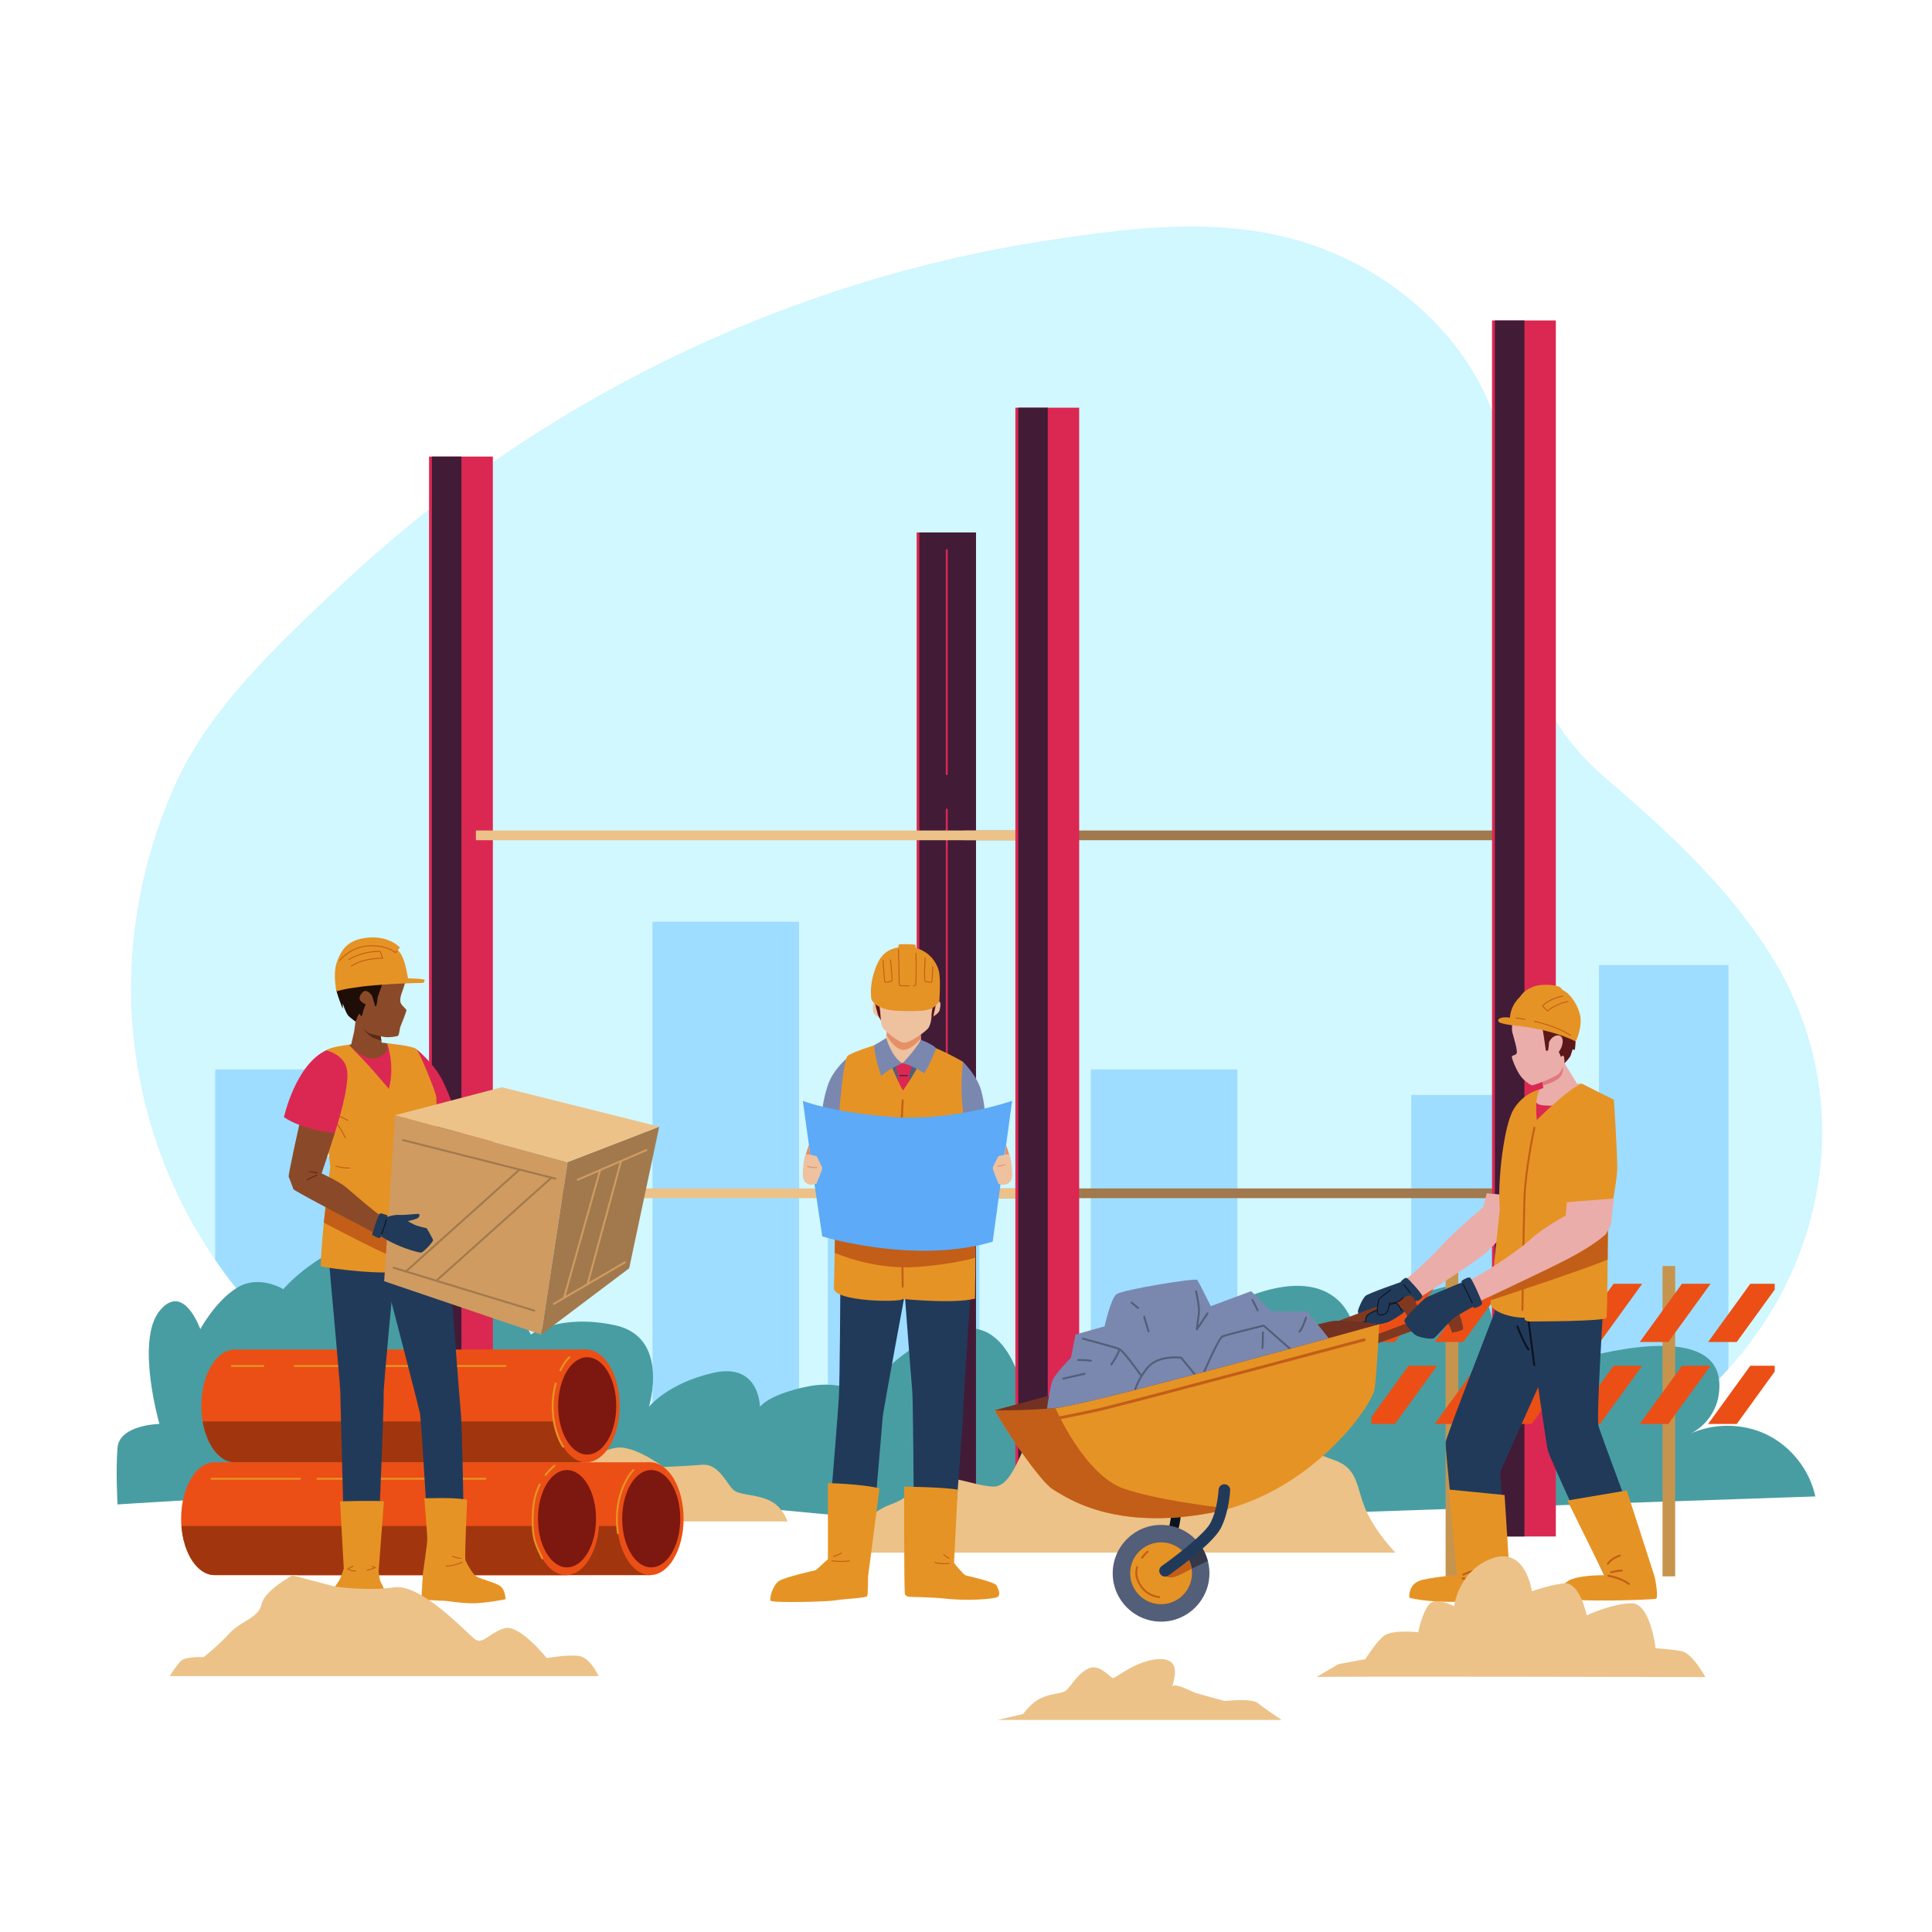 <?xml version="1.0" encoding="utf-8"?>
<!-- Generator: Adobe Illustrator 27.5.0, SVG Export Plug-In . SVG Version: 6.00 Build 0)  -->
<svg version="1.1" xmlns="http://www.w3.org/2000/svg" xmlns:xlink="http://www.w3.org/1999/xlink" x="0px" y="0px"
	 viewBox="0 0 500 500" style="enable-background:new 0 0 500 500;" xml:space="preserve">

<g id="OBJECTS">
	<g>
		<g>
			<defs>
				<path id="SVGID_1_" d="M469.96,309.53c-5.651,29.076-25.842,55.26-55.354,68.207c-15.359,6.738-31.362,7.688-47.733,9.746
					c-22.446,2.822-45.147,3.942-67.762,3.585c-31.4-0.495-63.124-0.37-94.468-2.836c-32.675-2.571-67.099-5.206-97.385-18.979
					c-41.815-19.016-69.972-59.128-73.078-105.28c-1.432-21.286,2.796-42.855,11.75-62.193
					c9.021-19.481,27.753-36.714,43.347-51.301c16.629-15.555,34.853-29.397,54.25-41.32
					c38.795-23.845,82.337-40.049,127.375-46.911c26.425-4.026,52.272-7.18,77.219,4.596c19.359,9.138,35.509,26.287,40.401,47.128
					c3.257,13.878,1.501,28.451,3.571,42.555c2.598,17.701,9.72,33.117,23.067,44.541c15.984,13.681,31.823,28.073,43.091,46.041
					C470.673,266.918,473.96,288.948,469.96,309.53z"/>
			</defs>
			<use xlink:href="#SVGID_1_"  style="overflow:visible;fill:#D1F7FF;"/>
			<clipPath id="SVGID_00000052104323688486022700000013685779219593202854_">
				<use xlink:href="#SVGID_1_"  style="overflow:visible;"/>
			</clipPath>
			<g style="clip-path:url(#SVGID_00000052104323688486022700000013685779219593202854_);">
				<path style="fill:none;" d="M404.558,183.848c-32.149,10.72-73.809,23.76-106.525,31.08
					c-62.225,13.94-197.921,6.2-241.751,21.68c-30.835,10.89-56.909,28.16-69.662,37.43c-0.542-6.31-0.579-13.13,0-20.14
					c28.533-19.12,90.034-55.94,151.524-64.26c77.871-10.52,202.851-13.95,264.256-49.37c-4.05,12.93-7.86,24.23-7.124,31.08
					C395.807,176.338,399.218,180.358,404.558,183.848z"/>
				<path style="fill:none;" d="M468.712,207.598c-20.263,7.33-55.824,18.93-98.521,27.46
					c-67.179,13.42-241.763,18.09-272.297,21.48c-26.11,2.9-80.68,32.68-103.258,46.73c-1.133-2.15-2.158-4.36-3.062-6.63
					c21.77-15.29,74.219-47.22,138.577-52.29c80.849-6.37,238.58-15.54,314.089-45.18
					C452.342,201.718,460.708,204.438,468.712,207.598z"/>
			</g>
			<g style="clip-path:url(#SVGID_00000052104323688486022700000013685779219593202854_);">
				<rect x="55.696" y="276.769" style="fill:#9EDDFF;" width="24.857" height="94.372"/>
				<rect x="74.333" y="299.335" style="fill:#9EDDFF;" width="48.429" height="71.806"/>
				<rect x="168.869" y="238.543" style="fill:#9EDDFF;" width="37.929" height="132.598"/>
				<rect x="214.254" y="293.009" style="fill:#9EDDFF;" width="39.209" height="78.132"/>
				<rect x="282.303" y="276.769" style="fill:#9EDDFF;" width="37.929" height="94.372"/>
				<rect x="316.987" y="301.415" style="fill:none;" width="29.677" height="69.726"/>
				<rect x="365.238" y="283.373" style="fill:#9EDDFF;" width="22.072" height="87.767"/>
				<rect x="413.806" y="249.758" style="fill:#9EDDFF;" width="33.503" height="121.383"/>
			</g>
		</g>
	</g>
	<path style="fill:#489DA2;" d="M30.422,389.349c0,0,95.308-6.419,128.687-2.935c28.382,2.962,56.763,6.034,85.246,7.861
		c34.386,2.207,70-1.687,104.451-2.864c40.334-1.378,80.667-2.757,121.001-4.135c-1.487-6.879-6.281-12.966-12.62-16.023
		c-6.339-3.058-14.086-3.021-20.396,0.098c4.121-1.727,7.234-5.667,7.961-10.076c3.01-18.267-23.955-12.697-34.419-10.022
		c0,0-2.216-5.182-9.413-4.565c-7.197,0.616-14.606,0.616-14.606,0.616s2.187-18.262-13.229-14.059
		c-15.416,4.203-22.916,9.713-22.916,9.713s-2.842-13.713-21.166-9.322c-18.324,4.392-30.583,21.623-30.583,21.623
		s-11.035-4.951-20.328,0.494c-9.293,5.445-11.928,12.053-11.928,12.053s-2.103-26.975-17.936-23.828
		c-15.833,3.147-24.867,17.459-24.867,17.459s-4.617-4.653-14.65-2.548c-10.032,2.105-12.033,5.205-12.033,5.205
		s-0.064-11.473-11.935-8.835s-16.811,8.835-16.811,8.835s5.619-18.079-8.826-21.137c-14.444-3.058-21.719,2.424-21.719,2.424
		s-3.079-6.922-9.226-6.072c-6.147,0.85-12.367,5.548-12.367,5.548s0.055-27.915-16.343-25.411
		c-16.398,2.504-26.121,14.191-26.121,14.191s-6.266-3.883-11.943-0.392c-5.677,3.492-9.547,10.733-9.547,10.733
		s-4.388-12.418-10.582-4.669c-6.194,7.75,0,29.205,0,29.205s-10.323,0.194-10.839,6.143
		C29.906,380.608,30.422,389.349,30.422,389.349z"/>
	<g>
		<g>
			<g>
				<rect x="237.228" y="137.807" style="fill:#DB2852;" width="15.355" height="259.833"/>
				<rect x="237.918" y="137.807" style="fill:#421B37;" width="14.665" height="259.833"/>
			</g>
			<path style="fill:#DB2852;" d="M245.025,200.6c-0.138,0-0.25-0.112-0.25-0.25v-58c0-0.138,0.112-0.25,0.25-0.25
				s0.25,0.112,0.25,0.25v58C245.275,200.488,245.164,200.6,245.025,200.6z"/>
			<path style="fill:#DB2852;" d="M245.025,319.724c-0.138,0-0.25-0.112-0.25-0.25V209.511c0-0.138,0.112-0.25,0.25-0.25
				s0.25,0.112,0.25,0.25v109.964C245.275,319.612,245.164,319.724,245.025,319.724z"/>
		</g>
		<g>
			<rect x="111.034" y="118.156" style="fill:#DB2852;" width="16.516" height="279.484"/>
			<rect x="111.776" y="118.156" style="fill:#421B37;" width="7.645" height="279.484"/>
		</g>
		<g>
			<rect x="249.454" y="214.93" style="fill:#A1794C;" width="144.177" height="2.516"/>
			<rect x="123.163" y="214.93" style="fill:#ECC288;" width="144.177" height="2.516"/>
		</g>
		<g>
			<rect x="249.454" y="307.565" style="fill:#A1794C;" width="144.177" height="2.516"/>
			<rect x="123.163" y="307.565" style="fill:#ECC288;" width="144.177" height="2.516"/>
		</g>
		<g>
			<rect x="262.776" y="105.511" style="fill:#DB2852;" width="16.516" height="292.129"/>
			<rect x="263.518" y="105.511" style="fill:#421B37;" width="7.645" height="292.129"/>
			<path style="fill:none;" d="M271.034,137.111c-0.207,0-0.375-0.168-0.375-0.375V112.22c0-0.207,0.168-0.375,0.375-0.375
				c0.207,0,0.375,0.168,0.375,0.375v24.516C271.409,136.943,271.241,137.111,271.034,137.111z"/>
			<path style="fill:none;" d="M271.034,393.278c-0.207,0-0.375-0.168-0.375-0.375V151.704c0-0.207,0.168-0.375,0.375-0.375
				c0.207,0,0.375,0.168,0.375,0.375v241.199C271.409,393.11,271.241,393.278,271.034,393.278z"/>
		</g>
		<g>
			<rect x="386.131" y="82.93" style="fill:#DB2852;" width="16.516" height="314.71"/>
			<rect x="386.873" y="82.93" style="fill:#421B37;" width="7.645" height="314.71"/>
		</g>
	</g>
	<g>
		<path style="fill:#ECC288;" d="M221.548,401.821h139.587c0,0-5.13-5.246-7.68-11.101c-2.55-5.855-1.776-10.705-8.357-12.925
			c-6.581-2.22-13.419-6.655-13.419-6.655s-3.405-15.852-11.578-16.017c-8.173-0.164-12.362-0.452-19.424,6.129
			c-7.062,6.581-12.071,7.506-18.103,6.554c-6.032-0.952-9.089-6.22-13.734,0c-4.645,6.22-6.444,17.188-11.932,16.93
			c-5.488-0.258-13.97-4.644-18.441-0.903c-4.471,3.74-4.332,4.161-7.95,5.516C226.9,390.705,221.481,394.003,221.548,401.821z"/>
		<path style="fill:#ECC288;" d="M150.002,393.745h53.807c0,0-1.162-3.689-4.452-5.316c-3.29-1.627-7.161-1.464-9.096-2.514
			s-3.871-7.198-8.516-6.833c-4.645,0.365-10.018,0.575-10.018,0.575s-7.441-5.586-12.087-4.998
			c-4.646,0.587-12.902,5.785-12.902,5.785l-12.606,5.971l-10.968,6.195L150.002,393.745z"/>
	</g>
	<g>
		<rect x="430.26" y="327.651" style="fill:#C7944E;" width="3.275" height="80.312"/>
		<rect x="374.124" y="327.651" style="fill:#C7944E;" width="3.275" height="80.312"/>
		<g>
			<rect x="354.92" y="353.449" style="fill:none;" width="104.372" height="15.066"/>
			<path style="fill:#EB4F15;" d="M382.214,353.449l-10.915,15.065h7.409l10.915-15.065H382.214z M399.905,353.449l-10.915,15.065
				h7.409l10.915-15.065H399.905z M364.522,353.449l-9.602,13.253v1.812h6.096l10.915-15.065H364.522z M417.597,353.449
				l-10.915,15.065h7.409l10.915-15.065H417.597z M452.98,353.449l-10.915,15.065h7.409l9.819-13.552v-1.513H452.98z
				 M435.288,353.449l-10.915,15.065h7.409l10.915-15.065H435.288z"/>
		</g>
		<g>
			<rect x="354.92" y="332.239" style="fill:none;" width="104.372" height="15.066"/>
			<path style="fill:#EB4F15;" d="M382.214,332.239l-10.915,15.066h7.409l10.915-15.066H382.214z M399.905,332.239l-10.915,15.066
				h7.409l10.915-15.066H399.905z M364.522,332.239l-9.602,13.253v1.812h6.096l10.915-15.066H364.522z M417.597,332.239
				l-10.915,15.066h7.409l10.915-15.066H417.597z M452.98,332.239l-10.915,15.066h7.409l9.819-13.552v-1.513H452.98z
				 M435.288,332.239l-10.915,15.066h7.409l10.915-15.066H435.288z"/>
		</g>
	</g>
	<g>
		<g>
			<g>
				<path style="fill:#213A5A;" d="M404.507,344.644l-0.911,2.044l-5.52,12.296v0.011l-9.863,22.037l1.955,27.613
					c0,0-1.066-0.133-2.655-0.344c-3.743-0.5-7.36-0.947-10.126-1.781c0,0-3.414-31.541-3.258-33.252
					c0.144-1.511,11.962-31.8,14.528-38.376c0.233-0.578,0.389-0.966,0.455-1.144c0.033-0.078,0.044-0.111,0.044-0.111l0.156,0.111
					l5.72,4.099L404.507,344.644z"/>
				<path style="fill:#E69325;" d="M390.803,409.74c0,0.78-0.9,4.13-0.9,4.13s-15.29,1.64-23.89-0.09
					c-0.44-0.08-0.87-0.18-1.27-0.29c0,0-0.02-0.15-0.02-0.39c0-0.08,0-0.16,0.01-0.26c0.05-1.11,0.54-3.34,3.49-4
					c4-0.9,8.91-1.16,8.91-1.16l-2.2-22.19l9.84,0.97l4.61,0.45C389.383,386.91,390.803,408.97,390.803,409.74z"/>
				<g>
					<path style="fill:#C25E18;" d="M383.615,410.761c-0.058,0-0.115-0.02-0.162-0.059c-1.854-1.576-4.966-1.971-4.997-1.975
						c-0.137-0.017-0.234-0.142-0.218-0.278c0.017-0.137,0.128-0.232,0.278-0.218c0.133,0.016,3.29,0.415,5.261,2.09
						c0.105,0.09,0.118,0.247,0.028,0.353C383.756,410.73,383.685,410.761,383.615,410.761z"/>
				</g>
				<g>
					<path style="fill:#C25E18;" d="M378.68,407.761c-0.093,0-0.183-0.053-0.226-0.142c-0.06-0.124-0.007-0.273,0.118-0.333
						c0.092-0.044,2.284-1.086,3.67-1.185c0.137-0.029,0.258,0.094,0.267,0.231c0.01,0.138-0.094,0.257-0.232,0.267
						c-1.291,0.093-3.468,1.127-3.49,1.138C378.753,407.753,378.716,407.761,378.68,407.761z"/>
				</g>
			</g>
			<g>
				<path style="fill:#213A5A;" d="M426.977,405.056c-0.278,0.167-0.611,0.322-0.966,0.466c-0.2,0.089-0.411,0.167-0.633,0.244
					c-0.8,0.289-1.71,0.533-2.655,0.755c-3.565,0.811-7.553,1.144-7.553,1.144s-14.084-30.112-14.606-32.311
					c-0.389-1.699-3.588-23.881-5.076-34.244c-0.344-2.488-0.6-4.299-0.7-4.987c-0.033-0.2-0.044-0.3-0.044-0.3l2.055,0.389
					l18.027,3.432c0,0-1.688,27.279-1.155,29.334C414.193,371.024,426.977,405.056,426.977,405.056z"/>
				<path style="fill:#E69325;" d="M428.613,413.74c-0.52,0.26-20.52,1.04-25.29-0.25c0,0,0.06-1.49,0.98-2.87c0,0,0,0,0.01,0
					c0.45-0.69,1.12-1.35,2.11-1.78c2.96-1.29,8.75-1.17,8.75-1.17l-9.53-19.34l11.44-1.93l3.92-0.66c0,0,6.58,20.26,7.09,21.94
					C428.613,409.36,429.133,413.49,428.613,413.74z"/>
				<g>
					<path style="fill:#C25E18;" d="M421.551,410.18c-0.055,0-0.11-0.018-0.156-0.055c-1.861-1.489-5.176-2.072-5.209-2.078
						c-0.137-0.024-0.227-0.152-0.204-0.288c0.022-0.136,0.152-0.234,0.288-0.204c0.142,0.023,3.474,0.609,5.438,2.18
						c0.107,0.086,0.125,0.243,0.039,0.351C421.696,410.147,421.624,410.18,421.551,410.18z"/>
				</g>
				<g>
					<path style="fill:#C25E18;" d="M416.905,407.18c-0.111,0-0.212-0.074-0.242-0.186c-0.035-0.134,0.045-0.271,0.179-0.306
						c0.076-0.02,1.882-0.491,2.87-0.491c0.138,0,0.25,0.112,0.25,0.25s-0.112,0.25-0.25,0.25c-0.924,0-2.725,0.471-2.743,0.476
						C416.947,407.177,416.926,407.18,416.905,407.18z"/>
				</g>
				<g>
					<path style="fill:#C25E18;" d="M416.131,404.954c-0.043,0-0.085-0.011-0.125-0.034c-0.119-0.068-0.16-0.221-0.092-0.34
						c0.033-0.059,0.849-1.446,3.234-2.242c0.132-0.043,0.273,0.027,0.316,0.158c0.044,0.131-0.027,0.272-0.158,0.316
						c-2.19,0.73-2.952,2.004-2.959,2.017C416.301,404.909,416.217,404.954,416.131,404.954z"/>
				</g>
			</g>
			<g>
				<path style="fill:#0B141F;" d="M397.066,353.567c-0.124,0-0.231-0.092-0.248-0.218l-1.578-12.205
					c-0.018-0.137,0.079-0.263,0.216-0.28c0.131-0.012,0.263,0.079,0.28,0.216l1.578,12.205c0.018,0.137-0.079,0.263-0.216,0.28
					C397.088,353.566,397.077,353.567,397.066,353.567z"/>
			</g>
			<g>
				<path style="fill:#0B141F;" d="M395.551,349.503c-0.082,0-0.163-0.041-0.211-0.115c-1.61-2.512-2.852-6.017-2.863-6.052
					c-0.046-0.13,0.022-0.273,0.152-0.318c0.13-0.047,0.273,0.022,0.318,0.152c0.013,0.034,1.235,3.485,2.814,5.948
					c0.074,0.116,0.04,0.271-0.076,0.346C395.644,349.49,395.598,349.503,395.551,349.503z"/>
			</g>
		</g>
		<g>
			<path style="fill:#EAADA9;" d="M384.778,308.823l-0.94,3.632c0,0-8.353,7.088-10.482,9.604
				c-2.129,2.516-8.516,8.516-10.548,9.774l3.581,4.645c0,0,15.677-9.968,18.097-12.193c2.419-2.226,5.71-5.903,5.71-5.903
				l3.774-8.71L384.778,308.823z"/>
			<path style="fill:#213A5A;" d="M366.68,336.478c0,0-2.514,2.42-3.034,2.87c-0.12,0.1-0.33,0.27-0.61,0.47c0,0-0.01,0.01,0,0.01
				c-0.98,0.71-2.78,1.9-3.94,2.33c-1.17,0.44-4.1,0.95-5.51,0.93c-0.37,0-0.64-0.05-0.74-0.13c-0.52-0.42-1.49-3.25-1.42-3.71
				c0.06-0.45,1.16-3.16,1.96-3.87c0.81-0.71,9.326-3.642,9.326-3.642L366.68,336.478z"/>
			<path style="fill:#803920;" d="M343.113,343.116c0,0,20.516-7.935,21.871-7.839c1.355,0.097,2.71,5.323,2.419,5.71
				c-0.29,0.387-2.806,0.871-2.806,0.871s-0.968-3.194-1.936-3.194c-0.968,0-19.645,6.774-19.645,6.774L343.113,343.116z"/>
			<path style="fill:#213A5A;" d="M363.035,339.818c0,0-0.01,0.01,0,0.01c-0.98,0.71-2.78,1.9-3.94,2.33
				c-1.17,0.44-4.1,0.95-5.51,0.93c-0.08-0.37-0.19-1.06-0.09-1.77c0.15-1.06,1.11-1.53,1.5-1.74c0.39-0.22,5.01-2.04,5.35-2.13
				c0.33-0.1,0.94-0.32,1.3,0C361.985,337.738,362.845,339.298,363.035,339.818z"/>
			<path style="fill:#213A5A;" d="M363.244,334.93c0,0,0.145,0.46-0.314,1.065c-0.46,0.605-1.186,0.895-1.766,1.065
				c-0.581,0.169-1.581,0.161-1.581,0.161s-0.065,1.702-0.621,2.306c-0.556,0.605-1.089,0.847-1.887,0.702
				c-0.798-0.145-0.581-0.943-0.532-1.718s0.218-2.008,0.387-2.274c0.169-0.266,2.54-2.202,2.831-2.395
				C360.05,333.648,362.954,332.269,363.244,334.93z"/>
			<g>
				<path style="fill:#0B141F;" d="M353.583,342.958c-0.055,0-0.105-0.036-0.12-0.091c-0.022-0.077-0.527-1.895,0.493-2.712
					c0.49-0.393,0.804-0.589,2.393-1.252c0.066-0.026,0.138,0.004,0.163,0.067c0.026,0.063-0.003,0.137-0.067,0.163
					c-1.567,0.654-1.853,0.833-2.333,1.217c-0.891,0.713-0.414,2.431-0.409,2.448c0.019,0.066-0.02,0.136-0.086,0.154
					C353.605,342.956,353.595,342.958,353.583,342.958z"/>
			</g>
			<g>
				<path style="fill:#0B141F;" d="M362.712,339.281c-0.051,0-0.099-0.031-0.117-0.082c-0.146-0.401-0.832-1.713-1.36-1.824
					c-0.059-0.007-0.338-0.01-1.633,0.459c-0.071,0.026-0.137-0.011-0.16-0.074c-0.023-0.065,0.01-0.137,0.074-0.16
					c1.465-0.532,1.695-0.486,1.771-0.469c0.726,0.152,1.458,1.747,1.543,1.982c0.023,0.065-0.01,0.137-0.074,0.16
					C362.74,339.279,362.726,339.281,362.712,339.281z"/>
			</g>
			<g>
				<path style="fill:#0B141F;" d="M357.43,340.423c-0.014,0-0.027-0.001-0.041-0.001c-0.424-0.009-0.756-0.152-0.911-0.393
					c-0.402-0.62,0.102-3.379,0.247-3.757c0.166-0.433,2.617-2.22,3.107-2.573c0.057-0.04,0.135-0.028,0.175,0.028
					c0.04,0.056,0.027,0.134-0.028,0.175c-1.111,0.802-2.913,2.18-3.021,2.46c-0.186,0.483-0.579,3.054-0.27,3.531
					c0.108,0.167,0.372,0.271,0.706,0.278c0.012,0,0.023,0.001,0.035,0.001c0.467,0,1.095-0.197,1.407-0.638
					c0.522-0.736,0.621-2.307,0.622-2.322c0.002-0.034,0.019-0.066,0.046-0.089c0.026-0.022,0.06-0.033,0.097-0.027
					c0.02,0.004,2.233,0.287,3.525-1.498c0.04-0.057,0.117-0.068,0.175-0.028c0.056,0.041,0.068,0.119,0.028,0.175
					c-1.193,1.648-3.114,1.641-3.631,1.611c-0.036,0.404-0.182,1.65-0.659,2.323C358.674,340.195,357.976,340.423,357.43,340.423z"
					/>
			</g>
			<path style="fill:#213A5A;" d="M362.516,331.681c0,0,1.034-1.17,1.551-0.944c0.516,0.226,3.968,4.097,4.032,4.677
				c0.065,0.581-1.129,1.323-1.387,1.29C366.454,336.672,362.707,332.27,362.516,331.681z"/>
			<path style="fill:none;" d="M384.778,308.823c0,0,3.914-18.024,7.327-22.329l2.413,23.921
				C394.518,310.414,387.972,310.952,384.778,308.823z"/>
			<path style="fill:#0B141F;" d="M365.034,334.74c-0.037,0-0.074-0.017-0.099-0.049c-0.477-0.62-1.775-2.207-1.788-2.223
				c-0.044-0.054-0.036-0.132,0.018-0.176c0.053-0.044,0.132-0.037,0.176,0.018c0.013,0.016,1.314,1.605,1.792,2.229
				c0.043,0.055,0.032,0.133-0.022,0.175C365.088,334.731,365.06,334.74,365.034,334.74z"/>
		</g>
		<g>
			<path style="fill:#EAADA9;" d="M398.44,281.948c0,0,0.417-0.34,3.756-0.969c3.339-0.629,7.161-0.532,7.161-0.532
				s-1.5,1.984-3.387,3.242c-1.887,1.258-3.532,2.564-4.984,2.468c-1.452-0.097-3.097-0.048-3.436-0.968
				C397.212,284.269,397.297,282.578,398.44,281.948z"/>
			<path style="fill:none;" d="M398.44,281.948c0,0-1.083,2.724,2.788,1.757c3.871-0.968,8.129-3.258,8.129-3.258
				s-4.968,6.484-6.323,7.516c-1.355,1.032-6.258,3.097-6.258,3.097S394.491,285.353,398.44,281.948z"/>
			<path style="fill:#E69325;" d="M417.679,284.607l-8.322-4.161c-3.484,1.258-11.613,9.387-11.613,9.387s-0.737-5.029,0.696-7.885
				c0,0-4.277,0.918-6.793,5.273c-2.516,4.355-4.161,18.968-3.484,25.645c0,0-2.456,22.469-2.389,24.492
				c0.065,1.974,4.943,3.675,8.776,3.668c0,0.058,0.001,0.098,0.001,0.098c-0.097,0.29,0.387,0.871,1.258,0.871
				c0.871,0,19.645,0,19.935-0.968c0.29-0.968,0.34-21.964,0.387-23.226c0.047-1.262,2.419-11.613,2.419-15.677
				C418.55,298.059,417.679,284.607,417.679,284.607z"/>
			<path style="fill:#C25E18;" d="M386.141,332.444c-0.161,1.733-0.282,3.161-0.336,4.053c4.795-1.572,23.752-7.823,30.255-10.5
				c0.034-4.168,0.053-7.701,0.071-8.196c0.005-0.123,0.037-0.355,0.081-0.637L386.141,332.444z"/>
			<path style="fill:none;" d="M410.85,332.576c1.753,0,3.469-0.067,5.147-0.173c0.006-0.49,0.012-0.987,0.017-1.488
				c-4.926,0.32-10.363,0.117-15.274-0.273c0.108-3.792,0.637-21.557,1.234-28.649c0.605-7.161,5.868-16.975,9.892-20.292
				l-1.437-0.718c-4.221,3.901-9.326,13.495-9.949,20.884c-0.597,7.079-1.124,24.683-1.238,28.649
				c-3.017-0.267-5.782-0.592-8.028-0.889c0.241-4.36,1.812-32.085,2.955-37.443c1.02-4.788,2.988-8.815,3.629-10.047
				c-0.425,0.145-1.027,0.387-1.718,0.764c-0.898,1.909-2.268,5.203-3.084,9.033c-1.167,5.475-2.71,32.731-2.975,37.531
				c-1.548-0.215-2.757-0.402-3.542-0.528c-0.051,0.51-0.1,1.009-0.147,1.496C389.756,330.982,400.591,332.576,410.85,332.576z"/>
			<path style="fill:#C25E18;" d="M394.002,339.31c-0.001,0-0.002,0-0.003,0c-0.139-0.002-0.249-0.115-0.247-0.253
				c0.003-0.205,0.261-20.612,0.517-28.65c0.256-8.06,2.563-18.522,2.586-18.628c0.031-0.134,0.16-0.22,0.299-0.189
				c0.135,0.03,0.22,0.164,0.19,0.299c-0.024,0.103-2.32,10.522-2.574,18.534c-0.256,8.033-0.514,28.435-0.517,28.641
				C394.25,339.199,394.139,339.31,394.002,339.31z"/>
		</g>
		<g>
			<path style="fill:#EAADA9;" d="M405.486,311.124l-0.29,3.484c0,0-5.71,3-9.29,6.29c-3.581,3.29-12.968,9.387-16.645,10.936
				l2.613,5.419c0,0,17.129-7.935,24-11.516c6.871-3.581,9.677-6.29,9.677-6.29s1.355-2.226,1.355-2.516
				c0-0.29,0.774-6.774,0.774-6.774L405.486,311.124z"/>
			<path style="fill:none;" d="M405.486,311.124c0,0,0.968-21.194,3.387-24.677c2.419-3.484,5.903-3.871,8.806-1.839
				c2.903,2.032,3.484,19.936,2.226,25.742C419.905,310.349,413.325,313.349,405.486,311.124z"/>
			<path style="fill:#803920;" d="M354.323,346.164c0,0,20.516-7.935,21.871-7.839c1.355,0.097,2.71,5.323,2.419,5.71
				c-0.29,0.387-2.806,0.871-2.806,0.871s-0.968-3.194-1.936-3.194c-0.968,0-19.645,6.774-19.645,6.774L354.323,346.164z"/>
			<path style="fill:#213A5A;" d="M378.806,331.681c0,0-8.482,3.508-9.514,4.024c-1.032,0.516-5.613,5.226-5.806,5.936
				c-0.194,0.71,1.871,3.226,2.839,3.871c0.968,0.645,4.194,1.226,4.839,0.774c0.645-0.452,4.323-4.645,5.097-5.226
				c0.774-0.581,5.097-2.968,5.097-2.968L378.806,331.681z"/>
			<path style="fill:#213A5A;" d="M381.341,338.462c0,0-3.339-6.629-3.097-6.919c0.242-0.29,1.742-1.161,2.226-0.871
				c0.484,0.29,3.097,6.048,3.097,6.629S381.776,338.656,381.341,338.462z"/>
			<path style="fill:#0B141F;" d="M381.002,337.313c-0.047,0-0.093-0.026-0.113-0.072c-0.797-1.721-2.306-4.773-2.321-4.804
				c-0.03-0.063-0.005-0.137,0.057-0.168c0.063-0.03,0.137-0.005,0.168,0.057c0.015,0.031,1.525,3.086,2.323,4.809
				c0.029,0.063,0.002,0.137-0.061,0.166C381.037,337.31,381.02,337.313,381.002,337.313z"/>
		</g>
		<g>
			<path style="fill:#0B141F;" d="M296.741,407.382c-0.266,0-0.535-0.085-0.762-0.26c-0.547-0.421-0.649-1.206-0.228-1.753
				c1.651-2.144,6.086-8.156,6.772-10.214c0.828-2.484,0.839-7.936,0.839-7.991c0-0.69,0.56-1.25,1.25-1.25l0,0
				c0.69,0,1.25,0.56,1.25,1.25c0,0.24-0.011,5.912-0.967,8.782c-0.943,2.828-6.53,10.126-7.164,10.948
				C297.486,407.214,297.116,407.382,296.741,407.382z"/>
			<path style="fill:#E69325;" d="M356.933,342.71c0,0-0.58,12.19-1.16,16.64c-0.53,4.04-13.77,23.17-35.27,30.33
				c-0.8,0.27-1.62,0.52-2.45,0.75c-0.57,0.16-1.16,0.32-1.75,0.46c-0.89,0.22-1.8,0.41-2.72,0.59c-25.55,4.84-37.74-4.06-41.03-6
				c-3.3-1.93-12.78-16.06-15.1-20.51l12.42-2.29l11.77-2.16L356.933,342.71z"/>
			<path style="fill:#C25E18;" d="M318.053,390.434c-1.45,0.41-2.95,0.76-4.47,1.05c-25.55,4.84-37.74-4.06-41.03-6
				c-3.3-1.93-12.78-16.06-15.1-20.51l12.42-2.29l3.26,1.71c0,0,7.54,17.42,17.8,20.9
				C299.213,388.104,312.673,389.784,318.053,390.434z"/>
			<path style="fill:#733221;" d="M356.935,342.708c0,0-5.23,1.46-13.08,3.62c-21.92,6.01-64.32,17.49-70.73,18.06
				c-0.73,0.07-1.45,0.12-2.15,0.18c-7.68,0.57-13.52,0.4-13.52,0.4s5.63-1.52,14.02-3.77c20.57-5.53,57.79-15.5,69.54-18.44
				c1.9-0.47,3.13-0.76,3.53-0.82C348.415,341.358,356.935,342.708,356.935,342.708z"/>
			<path style="fill:#7A88B0;" d="M343.855,346.328c-21.92,6.01-64.32,17.49-70.73,18.06c-0.73,0.07-1.45,0.12-2.15,0.18
				c0.12-0.94,0.29-2.16,0.5-3.37c0.29-1.72,0.65-3.42,1.04-4.2c0.97-1.94,4.65-5.62,4.65-5.62l1.16-6l7.55-2.13
				c0,0,1.55-7.16,3.09-8.32c1.55-1.16,20.52-4.26,20.91-3.68c0.38,0.58,3.48,6.78,3.48,6.78l10.45-3.87c0,0,4.26,4.26,4.65,4.84
				c0.39,0.58,9.87,0.38,9.87,0.38l2.69,3.38L343.855,346.328z"/>
			<path style="fill:#535E78;" d="M280.655,355.267l-5.549,1.29c-0.135,0.031-0.218,0.165-0.186,0.3
				c0.026,0.115,0.129,0.193,0.243,0.193c0.018,0,0.037-0.002,0.057-0.007l5.549-1.29c0.135-0.031,0.218-0.165,0.186-0.3
				C280.924,355.32,280.796,355.232,280.655,355.267z M305.716,351.135c-0.244-0.037-5.978-0.819-8.872,2.602
				c-0.566,0.668-1.042,1.326-1.447,1.954c-0.668-0.941-4.491-6.281-5.549-6.762c-1.071-0.487-9.18-2.633-9.525-2.724
				c-0.138-0.036-0.27,0.045-0.306,0.178c-0.035,0.133,0.045,0.27,0.179,0.306c0.08,0.02,7.602,2.012,9.229,2.611
				c-0.609,1.727-1.997,3.657-2.012,3.677c-0.081,0.112-0.057,0.268,0.055,0.35c0.045,0.032,0.097,0.048,0.147,0.048
				c0.077,0,0.153-0.036,0.202-0.103c0.061-0.084,1.406-1.957,2.051-3.73c0.981,0.806,3.559,4.232,5.188,6.532
				c0.018,0.025,0.051,0.023,0.075,0.039c-0.968,1.594-1.449,2.931-1.667,3.661c0.19-0.048,0.38-0.097,0.572-0.145
				c0.381-1.145,1.285-3.318,3.189-5.57c2.523-2.979,7.576-2.528,8.325-2.44l3.404,4.13c0.177-0.047,0.355-0.094,0.533-0.141
				l-3.614-4.384C305.833,351.175,305.777,351.143,305.716,351.135z M282.363,351.909c-1.23-0.195-3.244-0.197-3.329-0.197
				c-0.138,0-0.25,0.112-0.25,0.25s0.112,0.25,0.25,0.25c0.021,0,2.059,0.002,3.251,0.191c0.013,0.002,0.026,0.003,0.039,0.003
				c0.121,0,0.228-0.088,0.247-0.211C282.593,352.059,282.5,351.931,282.363,351.909z M326.841,344.551
				c-0.138,0-0.25,0.112-0.25,0.25c0,0.031-0.001,3.153-0.126,4.029c-0.02,0.137,0.075,0.263,0.212,0.282
				c0.012,0.002,0.023,0.003,0.035,0.003c0.123,0,0.23-0.09,0.247-0.215c0.13-0.91,0.132-3.97,0.132-4.1
				C327.091,344.663,326.978,344.551,326.841,344.551z M326.975,342.816c-0.398,0.098-9.777,2.398-10.756,2.854
				c-0.882,0.412-3.745,6.792-4.908,9.453c0.206-0.055,0.412-0.109,0.618-0.164c1.912-4.346,3.994-8.593,4.501-8.836
				c0.739-0.345,7.141-1.957,10.537-2.791l6.608,5.803c0.193-0.052,0.387-0.105,0.578-0.157l-6.954-6.106
				C327.138,342.817,327.054,342.796,326.975,342.816z M338.076,340.756c-0.131-0.037-0.273,0.033-0.314,0.165
				c-0.008,0.026-0.831,2.665-1.622,3.517c-0.094,0.101-0.088,0.259,0.014,0.353c0.048,0.044,0.109,0.066,0.17,0.066
				c0.067,0,0.134-0.026,0.184-0.08c0.867-0.934,1.698-3.596,1.733-3.708C338.281,340.937,338.208,340.797,338.076,340.756z
				 M325.26,339.229c0.043,0.091,0.133,0.145,0.227,0.145c0.035,0,0.071-0.008,0.105-0.023c0.125-0.059,0.18-0.207,0.121-0.332
				c-0.449-0.962-1.351-2.702-1.36-2.72c-0.063-0.123-0.214-0.171-0.337-0.106c-0.122,0.064-0.17,0.214-0.106,0.337
				C323.918,336.547,324.815,338.278,325.26,339.229z M297.531,344.665l-1.174-3.963c-0.038-0.132-0.173-0.214-0.31-0.168
				c-0.132,0.039-0.208,0.178-0.168,0.311l1.174,3.963L297.531,344.665z M294.543,338.764c0.071,0,0.143-0.031,0.192-0.091
				c0.088-0.106,0.073-0.264-0.033-0.352l-1.83-1.519l-0.32,0.385l1.832,1.519C294.43,338.745,294.486,338.764,294.543,338.764z
				 M312.658,339.69c-0.114-0.078-0.27-0.047-0.348,0.067l-2.202,3.278c0.1-0.84,0.25-2.04,0.398-2.969
				c0.264-1.643-0.673-5.729-0.713-5.903c-0.03-0.134-0.16-0.22-0.3-0.187c-0.134,0.03-0.218,0.165-0.186,0.3
				c0.009,0.041,0.953,4.163,0.705,5.711c-0.256,1.6-0.515,3.988-0.518,4.013c-0.012,0.114,0.056,0.222,0.163,0.262
				c0.028,0.01,0.058,0.015,0.086,0.015c0.081,0,0.16-0.04,0.207-0.11l2.775-4.13C312.803,339.922,312.772,339.767,312.658,339.69z"
				/>
			<circle style="fill:#535E78;" cx="300.484" cy="407.164" r="12.516"/>
			<path style="fill:#323847;" d="M310.176,399.249l-5.209,4.883l3.42,1.856l4.183-2.027
				C312.108,402.212,311.289,400.609,310.176,399.249z"/>
			<circle style="fill:#E69325;" cx="300.484" cy="407.164" r="8"/>
			<path style="fill:#C25E18;" d="M306.627,402.042l-5.53,5.38c0,0,0.968,1.258,2.903,0.678c1.03-0.309,2.88-1.275,4.388-2.112
				C308.168,404.5,307.547,403.145,306.627,402.042z"/>
			<path style="fill:#213A5A;" d="M301.517,408.019c-0.471,0-0.935-0.221-1.227-0.635c-0.478-0.677-0.316-1.613,0.36-2.091
				c2.97-2.097,11.019-8.178,12.575-11.093c1.876-3.518,2.145-8.606,2.147-8.657c0.04-0.827,0.754-1.459,1.57-1.426
				c0.827,0.04,1.466,0.742,1.426,1.569c-0.011,0.235-0.299,5.805-2.497,9.926c-2.169,4.066-12.338,11.318-13.491,12.132
				C302.118,407.93,301.816,408.019,301.517,408.019z"/>
			<path style="fill:#C25E18;" d="M295.565,403.391c-0.052,0-0.104-0.016-0.149-0.05c-0.11-0.082-0.134-0.238-0.051-0.35
				c0.731-0.984,1.444-1.597,1.475-1.622c0.105-0.088,0.263-0.076,0.353,0.028c0.089,0.104,0.077,0.263-0.028,0.353
				c-0.007,0.006-0.701,0.602-1.398,1.54C295.717,403.355,295.642,403.391,295.565,403.391z"/>
			<path style="fill:#C25E18;" d="M300.002,413.567c-0.006,0-0.013,0-0.02-0.001c-0.726-0.056-4.425-0.56-5.928-5.008
				c-0.326-0.968-0.325-2.002,0.001-3.073c0.041-0.132,0.182-0.203,0.313-0.166c0.132,0.04,0.206,0.18,0.166,0.313
				c-0.296,0.969-0.298,1.9-0.005,2.767c1.401,4.15,4.82,4.618,5.492,4.67c0.138,0.011,0.24,0.131,0.23,0.268
				C300.241,413.468,300.132,413.567,300.002,413.567z"/>
			<path style="fill:#C25E18;" d="M273.486,367.435c-0.178,0-0.336-0.127-0.369-0.308c-0.037-0.204,0.099-0.4,0.302-0.437
				c0.043-0.008,4.323-0.789,10.439-2.127c6.114-1.337,68.451-18.021,69.08-18.189c0.198-0.054,0.405,0.065,0.459,0.266
				c0.054,0.2-0.065,0.405-0.266,0.459c-0.629,0.168-62.982,16.856-69.113,18.197c-6.129,1.342-10.422,2.125-10.464,2.133
				C273.53,367.432,273.508,367.435,273.486,367.435z"/>
		</g>
		<g>
			<path style="fill:#EAADA9;" d="M399.438,281.995l-0.243-2.565l5.709-4.254l3.218,5.27c0,0-3.44,1.113-4.756,1.548
				C402.05,282.43,399.438,281.995,399.438,281.995z"/>
			<path style="fill:#E1787F;" d="M404.428,275.531L404.428,275.531l-5.233,3.899l0.142,1.5c1.18-0.333,2.981-0.949,4.03-1.839
				C405.021,277.688,404.428,275.531,404.428,275.531z"/>
			<path style="fill:#EAADA9;" d="M391.405,264.672c0,0-0.242,1.645,0,2.565c0.242,0.919,1.403,4.645,1.113,5.323
				c-0.29,0.677-1.258,0.435-1.258,0.968c0,0.532,1.306,3.774,2.371,5.081c1.064,1.306,2.177,1.984,2.71,2.226
				c0.532,0.242,5.952-2.081,6.823-2.71c0.871-0.629,1.984-3.097,2.323-5.032c0.339-1.936,0.726-6.823-0.823-10.016
				c-1.548-3.194-6.048-5.661-8.758-4.645C393.196,259.446,391.647,261.333,391.405,264.672z"/>
			<path style="fill:#5C171A;" d="M400.889,269.753c0,0-0.113,1.919-0.306,2.113c-0.194,0.194-0.516,0-0.516,0
				s-0.806-5.645-0.871-5.806c-0.064-0.161,3.581-0.258,4.581-0.097c1,0.161,4.032,2.806,4.032,2.806s-0.129,2.516-0.258,2.968
				l-0.548-0.194c0,0-0.29,1-0.516,1.613c-0.226,0.613-1.582,2.02-1.582,2.02s-0.031-1.568-0.225-1.859
				c-0.194-0.29-0.71,0.194-0.71,0.194l-1.032-2.419C402.938,271.091,401.712,269.833,400.889,269.753z"/>
			<path style="fill:#EAADA9;" d="M400.889,269.753c0,0,0.726-1.887,2.468-1.79c1.742,0.097,1.258,3.532-0.726,5.032
				L400.889,269.753z"/>
			<path style="fill:#E69325;" d="M407.765,269.525c0,0-4.989-2.82-14.569-3.982c0,0-4.597-0.387-5.274-1.065
				s0.387-1.452,2.855-1.113c0,0-0.048-3.436,3.387-6.048c3.435-2.613,8.758-2.339,11.032-0.645
				c2.274,1.694,3.726,4.903,3.871,7.032C409.212,265.833,408.302,268.716,407.765,269.525z"/>
			<path style="fill:#E69325;" d="M403.367,256.37h0.926c0,0,0.129-0.762-1.29-1.181c-1.419-0.419-4.634-0.507-6.226,0.189
				c-1.71,0.747-3.258,1.457-4.064,4.344c0,0-0.451,0.651,0.194,0.737c0.645,0.086,2.096,0.28,2.096,0.28s0.516-2.065,3.935-3.355
				C402.357,256.091,403.367,256.37,403.367,256.37z"/>
			<path style="fill:#C25E18;" d="M394.643,263.939c-0.007,0-0.015-0.001-0.022-0.002c-1.39-0.249-2.301-0.351-2.31-0.352
				c-0.068-0.007-0.118-0.069-0.11-0.138c0.008-0.068,0.076-0.118,0.138-0.11c0.009,0.001,0.928,0.103,2.327,0.354
				c0.067,0.012,0.112,0.077,0.101,0.145C394.755,263.897,394.702,263.939,394.643,263.939z"/>
			<path style="fill:#C25E18;" d="M406.502,268.084c-0.024,0-0.047-0.007-0.068-0.021c-2.858-1.865-6.668-3-9.361-3.623
				c-0.067-0.016-0.109-0.083-0.094-0.15c0.016-0.066,0.078-0.108,0.15-0.094c2.712,0.628,6.552,1.772,9.441,3.658
				c0.058,0.037,0.074,0.115,0.036,0.173C406.583,268.064,406.543,268.084,406.502,268.084z"/>
			<path style="fill:none;" d="M395.002,260.861c-0.006,0-0.011,0-0.017-0.001l-2.419-0.322
				c-0.068-0.009-0.116-0.072-0.107-0.141c0.01-0.067,0.066-0.116,0.141-0.108l2.321,0.31c0.074-0.177,0.267-0.573,0.669-1.061
				c0.043-0.055,0.125-0.061,0.176-0.018c0.054,0.044,0.061,0.123,0.018,0.176c-0.504,0.612-0.661,1.074-0.662,1.079
				C395.103,260.827,395.055,260.861,395.002,260.861z"/>
			<path style="fill:none;" d="M396.92,258.596c-0.039,0-0.077-0.018-0.102-0.052c-0.04-0.056-0.027-0.134,0.028-0.175
				c0.593-0.43,1.281-0.801,2.045-1.103c3.22-1.275,3.844-1.007,3.908-0.972c0.06,0.034,0.08,0.11,0.046,0.171
				c-0.035,0.06-0.113,0.08-0.171,0.046c-0.016-0.008-0.623-0.228-3.691,0.987c-0.744,0.295-1.414,0.656-1.99,1.074
				C396.971,258.588,396.945,258.596,396.92,258.596z"/>
			<path style="fill:#C25E18;" d="M400.454,261.765c-0.032,0-0.065-0.013-0.09-0.038l-1.26-1.29
				c-0.046-0.047-0.047-0.123-0.002-0.172c1.846-2.009,5.165-2.564,5.306-2.587c0.056-0.013,0.132,0.035,0.143,0.104
				c0.012,0.067-0.035,0.132-0.103,0.143c-0.032,0.006-3.275,0.55-5.08,2.424l1.097,1.123c0.446-0.357,2.494-1.892,5.306-2.405
				c0.074-0.011,0.134,0.032,0.146,0.101c0.013,0.068-0.032,0.133-0.101,0.146c-3.104,0.566-5.257,2.404-5.278,2.423
				C400.513,261.755,400.483,261.765,400.454,261.765z"/>
		</g>
	</g>
	<g>
		<g>
			<g>
				<path style="fill:#213A5A;" d="M236.454,386.801c0,0-0.129-24.774-0.387-27.226c-0.258-2.452-1.936-24.903-1.936-24.903h17.032
					c0,0-1.806,26.71-1.806,29.161c0,2.452-1.677,24-1.677,24L236.454,386.801z"/>
				<path style="fill:#E69325;" d="M235.357,413.253c0,0-0.903,0-1.161-0.71c-0.258-0.71-0.194-27.806-0.194-27.806
					s9.972,0.117,13.857,0.768l-0.954,18.974c0,0,2.387,3.032,3,3.226c0.613,0.194,7.581,1.677,8.032,2.645
					c0.452,0.968,1.097,2.258,0.258,2.903c-0.839,0.645-8.29,1.097-13.677,0.452C242.055,413.409,235.357,413.253,235.357,413.253z"
					/>
				<path style="fill:#C25E18;" d="M244.374,404.812c-0.686,0-1.575-0.067-2.472-0.327c-0.066-0.02-0.105-0.089-0.085-0.155
					c0.019-0.066,0.085-0.104,0.155-0.085c1.789,0.517,3.604,0.241,3.623,0.239c0.074-0.017,0.133,0.036,0.143,0.103
					c0.011,0.068-0.036,0.132-0.104,0.143C245.595,404.737,245.098,404.812,244.374,404.812z"/>
				<path style="fill:#C25E18;" d="M245.615,403.426c-0.018,0-0.036-0.004-0.054-0.012c-0.039-0.019-0.952-0.456-1.401-1.054
					c-0.041-0.056-0.03-0.134,0.025-0.175c0.056-0.042,0.134-0.03,0.175,0.024c0.412,0.548,1.299,0.974,1.308,0.978
					c0.062,0.03,0.089,0.104,0.059,0.167C245.706,403.399,245.662,403.426,245.615,403.426z"/>
			</g>
			<g>
				<path style="fill:#213A5A;" d="M215.292,384.866c0,0,1.548-18.839,1.806-23.226c0.258-4.387,0.387-29.548,0.387-29.548
					l16.903,1.677c0,0-5.806,31.226-5.935,32.903c-0.129,1.677-1.677,19.742-1.677,19.742L215.292,384.866z"/>
				<path style="fill:#E69325;" d="M214.26,403.511v-19.677c0,0,8.774,0.193,13.355,1.355l-2.968,22.903c0,0,0,4.452-0.194,4.968
					c-0.194,0.516-6.065,0.71-8.129,1.097c-2.064,0.387-16.323,0.71-16.839,0.129c-0.516-0.581,0.581-4.065,2.064-5.097
					c1.484-1.032,9.613-2.839,9.613-2.839L214.26,403.511z"/>
				<path style="fill:#C25E18;" d="M217.768,404.228c-1.299,0-2.423-0.165-2.494-0.175c-0.068-0.011-0.115-0.074-0.105-0.143
					c0.01-0.067,0.069-0.116,0.142-0.105c0.025,0.004,2.597,0.378,4.44,0.002c0.068-0.017,0.134,0.029,0.148,0.097
					c0.014,0.067-0.03,0.134-0.097,0.147C219.158,404.185,218.439,404.228,217.768,404.228z"/>
				<path style="fill:#C25E18;" d="M215.712,402.918c-0.054,0-0.104-0.035-0.12-0.089c-0.02-0.066,0.018-0.136,0.083-0.156
					c0.012-0.003,1.207-0.365,2.056-0.836c0.06-0.033,0.136-0.011,0.17,0.049c0.033,0.061,0.012,0.137-0.049,0.17
					c-0.872,0.484-2.055,0.842-2.105,0.857C215.736,402.916,215.724,402.918,215.712,402.918z"/>
			</g>
		</g>
		<g>
			<path style="fill:#7A88B0;" d="M249.225,274.798c0,0,2.841,2.777,4.196,6.003c1.355,3.226,1.613,8.581,1.613,8.581l-7.161,2.387
				C247.873,291.769,246.771,278.667,249.225,274.798z"/>
			<path style="fill:#7A88B0;" d="M219.163,273.898c0,0-3.548,2.903-4.903,6.903c-1.355,4-1.548,7.355-1.548,7.355l5.419,1.29
				C218.131,289.446,219.679,277.575,219.163,273.898z"/>
			<path style="fill:#EEC19F;" d="M229.357,268.64l0.226-2.217l8.613,0.281l0.161,2.419l-1.129,2.903c0,0-2.419,2.936-3.661,3.145
				C232.325,275.382,229.55,271.478,229.357,268.64z"/>
			<path style="fill:#E59066;" d="M233.857,271.704c1.449,0.003,3.179-1.513,4.477-2.921l-0.139-2.079l-8.613-0.281l-0.158,1.555
				C230.277,269.382,231.97,271.701,233.857,271.704z"/>
			<polygon style="fill:#535E78;" points="232.841,283.059 229.454,275.656 233.567,275.172 237.912,275.172 238.468,277.296 			"/>
			<polygon style="fill:#DB2852;" points="232.429,278.366 231.97,282.704 235.808,282.64 235.236,278.366 			"/>
			<polygon style="fill:#DB2852;" points="233.567,275.172 231.728,275.172 232.429,278.366 235.236,278.366 236.147,275.414 			"/>
			<path style="fill:#421B37;" d="M234.841,278.49h-2c-0.069,0-0.125-0.056-0.125-0.125c0-0.069,0.056-0.125,0.125-0.125h2
				c0.069,0,0.125,0.056,0.125,0.125C234.966,278.435,234.91,278.49,234.841,278.49z"/>
			<path style="fill:#E69325;" d="M252.425,328.478c0,0.52-0.01,1.02-0.02,1.51c-0.03,3.53-0.08,6.1-0.08,6.1
				c-5.68,1.42-18.65,0.08-18.65,0.08c-0.58,0.96-17.92,0.7-17.85-2.79c0,0,0.04-1.69,0.09-4.31c0.01-0.47,0.02-0.98,0.03-1.51
				c0.19-9.11,0.53-25.92,0.51-27.97c-0.03-2.84,1.48-25.17,2.93-26.34c0.61-0.48,2.25-1.14,3.96-1.75c0.5-0.18,1.02-0.35,1.51-0.52
				c1.85-0.61,3.43-1.08,3.43-1.08s3.65,9.49,5.39,12.29c2-2.41,6.91-11.52,6.91-11.52c0.93,0.31,1.92,0.71,2.88,1.14
				c0.5,0.23,0.99,0.46,1.47,0.7c2.38,1.15,4.29,2.29,4.29,2.29s-0.51,3.49-0.38,8.13c0.12,4.65,2.58,23.36,3.22,28.13
				C252.455,313.898,252.475,322.198,252.425,328.478z"/>
			<path style="fill:#C25E18;" d="M252.403,318.081l-36.29,1.26c-0.034,1.699-0.068,3.355-0.1,4.902
				c3.46,1.423,11.945,4.362,21.569,3.622c7.234-0.557,12.057-1.591,14.859-2.372C252.45,323.015,252.442,320.424,252.403,318.081z"
				/>
			<path style="fill:none;" d="M252.425,328.478c0,0.52-0.01,1.02-0.02,1.51c-2.42,0.11-5.08,0.16-7.82,0.16
				c-11.73,0-25.06-0.84-28.67-1.08c0.01-0.47,0.02-0.98,0.03-1.51c1.26,0.09,3.83,0.25,7.15,0.43c-0.01-5.16-0.01-32.54-0.1-36.88
				c-0.08-3.95,0.23-15.54,0.35-19.61c0.5-0.18,1.02-0.35,1.51-0.52c-0.1,3.41-0.45,15.97-0.36,20.1c0.09,4.38,0.09,32.06,0.1,36.99
				c5.44,0.27,12.49,0.55,19.11,0.57c0.03-3.66,0.1-19.75-0.58-26.93c-0.69-7.35,0.13-25.59,0.34-29.9c0.5,0.23,0.99,0.46,1.47,0.7
				c-0.24,5.16-0.96,22.21-0.32,29.06c0.69,7.24,0.62,23.37,0.59,27.08C247.735,328.638,250.185,328.588,252.425,328.478z"/>
			<path style="fill:#C25E18;" d="M233.615,333.245c-0.137,0-0.248-0.11-0.25-0.247c-0.002-0.206-0.261-20.727-0.516-27.994
				c-0.255-7.283,0.509-20.153,0.517-20.282c0.008-0.138,0.114-0.239,0.265-0.235c0.138,0.009,0.243,0.127,0.234,0.265
				c-0.008,0.129-0.77,12.977-0.516,20.235c0.255,7.273,0.514,27.799,0.516,28.006c0.001,0.138-0.109,0.251-0.247,0.253
				C233.617,333.245,233.616,333.245,233.615,333.245z"/>
			<path style="fill:#7A88B0;" d="M233.567,275.172c0,0-3.968,1.597-5.468,3.339c0,0-1.695-4.408-1.839-7.986l3.097-1.885
				C229.357,268.64,230.76,273.624,233.567,275.172z"/>
			<path style="fill:#7A88B0;" d="M233.567,275.172c0,0,2.952-3,4.79-6.048c0,0,3.013,1.096,3.902,2.169
				c0,0-1.289,3.713-3.079,6.457C239.179,277.75,235.889,275.511,233.567,275.172z"/>
		</g>
		<g>
			<path style="fill:#5CAAF8;" d="M209.338,296.273l0.392,3.137l3.075,20.568c0,0,23.932,7.368,44.104,1.367l3.075-22.58
				l0.392-2.492l1.561-11.37c0,0-15.672,5.468-31.542,4.134c-15.87-1.334-22.618-4.134-22.618-4.134L209.338,296.273z"/>
			<path style="fill:#E59066;" d="M208.302,299.522c0-0.084,1.036-3.249,1.036-3.249l0.392,3.137L208.302,299.522z"/>
			<path style="fill:#EEC19F;" d="M212.801,302.2c0.006,0.006,0.006,0.011,0,0.023c0.018,0.11-0.055,0.377-0.175,0.736
				c-0.403,1.218-1.356,3.441-1.356,3.441l-1.226,0.222c0,0-2.055,0.042-2.254-2.156c-0.006-0.098-0.013-0.208-0.014-0.318
				c-0.016-2.518,0.449-4.917,0.69-5.278c0.235-0.366,2.879,0.341,2.879,0.341S212.677,301.836,212.801,302.2z"/>
			<path style="fill:#E59066;" d="M261.413,299.522c0-0.084-1.036-3.249-1.036-3.249l-0.392,3.137L261.413,299.522z"/>
			<path style="fill:#EEC19F;" d="M256.913,302.2c-0.006,0.006-0.006,0.011,0,0.023c-0.018,0.11,0.056,0.377,0.175,0.736
				c0.403,1.218,1.356,3.441,1.356,3.441l1.226,0.222c0,0,2.055,0.042,2.254-2.156c0.006-0.098,0.013-0.208,0.014-0.318
				c0.016-2.518-0.449-4.917-0.69-5.278c-0.235-0.366-2.879,0.341-2.879,0.341S257.037,301.836,256.913,302.2z"/>
			<path style="fill:#E59066;" d="M210.916,302.3c-1.115,0-1.908-0.304-1.945-0.318c-0.064-0.024-0.096-0.098-0.071-0.161
				c0.025-0.064,0.098-0.097,0.162-0.071c0.01,0.003,1.021,0.387,2.317,0.282c0.074,0.001,0.129,0.046,0.135,0.115
				c0.005,0.068-0.046,0.129-0.115,0.135C211.233,302.294,211.071,302.3,210.916,302.3z"/>
			<path style="fill:#E59066;" d="M258.26,301.99c-0.057,0-0.108-0.038-0.121-0.096c-0.017-0.066,0.024-0.135,0.092-0.15
				l1.725-0.419c0.067-0.019,0.135,0.024,0.15,0.092c0.017,0.066-0.024,0.135-0.092,0.15l-1.725,0.419
				C258.279,301.989,258.27,301.99,258.26,301.99z"/>
			<path style="fill:none;" d="M225.578,294.159c-5.469,0-11.206-0.646-11.267-0.654l0.057-0.496
				c0.065,0.008,6.644,0.757,12.398,0.64l0.01,0.5C226.379,294.156,225.979,294.159,225.578,294.159z"/>
			<path style="fill:none;" d="M225.68,297.577c-5.47,0-11.208-0.647-11.27-0.655l0.057-0.496
				c0.066,0.008,6.73,0.752,12.519,0.638l0.011,0.5C226.561,297.572,226.122,297.577,225.68,297.577z"/>
			<path style="fill:none;" d="M225.022,300.99c-5.221-0.053-10.462-0.646-10.514-0.651l0.057-0.496
				c0.052,0.006,5.269,0.596,10.462,0.647L225.022,300.99z"/>
			<path style="fill:none;" d="M224.977,312.483c-4.136-0.329-6.881-0.661-6.909-0.665l0.061-0.496
				c0.027,0.003,2.763,0.334,6.888,0.663L224.977,312.483z"/>
			<path style="fill:none;" d="M240.882,313.163c-3.317,0-6.887-0.107-10.691-0.323l0.028-0.5
				c8.192,0.466,15.296,0.429,21.113-0.11l0.047,0.498C248.242,313.017,244.732,313.163,240.882,313.163z"/>
			<path style="fill:none;" d="M238.209,316.244c-10.594-0.173-20.046-1.309-20.141-1.32l0.061-0.496
				c0.094,0.012,9.521,1.144,20.088,1.316L238.209,316.244z"/>
			<path style="fill:none;" d="M243.651,316.24l-0.01-0.5c2.782-0.054,5.37-0.19,7.692-0.405l0.047,0.498
				C249.045,316.049,246.444,316.185,243.651,316.24z"/>
			<path style="fill:none;" d="M235.875,319.296c-9.603-0.28-17.726-1.258-17.807-1.268l0.061-0.496
				c0.081,0.01,8.182,0.984,17.761,1.264L235.875,319.296z"/>
			<g>
				<path style="fill:none;" d="M251.459,298.71c-0.005-0.009-0.002-0.022-0.009-0.03c-0.002-0.003-0.006-0.005-0.009-0.007
					c-0.001-0.001-0.001-0.003-0.002-0.004l-8.258-7.125c-0.046-0.04-0.113-0.041-0.16-0.002l-9.226,7.484
					c-0.001,0.001-0.001,0.003-0.002,0.004c-0.017,0.015-0.025,0.036-0.032,0.059c-0.003,0.008-0.01,0.015-0.011,0.023
					c0,0.001-0.001,0.002-0.001,0.003c-0.021,0.346-0.516,8.457-0.516,8.652c0,0.069,0.056,0.125,0.125,0.125h16.968
					c0.064,0,0.117-0.048,0.124-0.11l1.032-9.004c0-0.004-0.004-0.007-0.004-0.011C251.478,298.747,251.469,298.729,251.459,298.71z
					 M243.096,291.803l7.931,6.844l-16.793,0.345L243.096,291.803z M250.213,307.643h-16.726c0.044-0.847,0.337-5.676,0.503-8.396
					l17.225-0.355L250.213,307.643z"/>
				<path style="fill:none;" d="M232.059,299.46l-1.4-0.125c-0.077-0.005-0.13,0.045-0.136,0.114
					c-0.006,0.068,0.045,0.129,0.113,0.136l0.521,0.046l-0.751,7.998l-0.521-0.046c-0.004-0.001-0.008-0.001-0.011-0.001
					c-0.064,0-0.119,0.049-0.125,0.114c-0.006,0.068,0.045,0.129,0.113,0.135l0.635,0.057c0.004,0.001,0.005,0.005,0.009,0.005
					c0.004,0.001,0.008,0.001,0.012,0.001c0.003,0,0.005-0.003,0.008-0.003l0.735,0.066c0.004,0,0.008,0,0.011,0
					c0.064,0,0.119-0.049,0.125-0.114c0.006-0.068-0.045-0.129-0.113-0.136l-0.63-0.055l0.751-7.998l0.63,0.055
					c0.004,0.001,0.008,0.001,0.011,0.001c0.064,0,0.119-0.049,0.124-0.114C232.178,299.526,232.127,299.466,232.059,299.46z"/>
				<path style="fill:none;" d="M232.545,296.97l7.9-5.877l0.439,0.408c0.024,0.022,0.054,0.033,0.085,0.033
					c0.034,0,0.067-0.014,0.091-0.04c0.047-0.051,0.044-0.13-0.006-0.177l-1.029-0.958c-0.051-0.047-0.13-0.044-0.176,0.007
					c-0.047,0.051-0.044,0.13,0.006,0.177l0.404,0.376l-7.9,5.877l-0.399-0.371c-0.05-0.048-0.129-0.042-0.176,0.007
					c-0.047,0.051-0.044,0.13,0.006,0.177l1.029,0.957c0.024,0.022,0.055,0.033,0.085,0.033c0.034,0,0.067-0.014,0.091-0.04
					c0.047-0.051,0.045-0.13-0.006-0.177L232.545,296.97z"/>
				<path style="fill:none;" d="M245.497,291.543c0.031,0,0.063-0.012,0.087-0.035l0.423-0.408l6.714,5.835l-0.408,0.393
					c-0.05,0.048-0.051,0.127-0.003,0.177c0.024,0.025,0.057,0.038,0.09,0.038c0.031,0,0.063-0.012,0.087-0.035l1.012-0.976
					c0.05-0.048,0.051-0.127,0.003-0.177c-0.047-0.049-0.126-0.051-0.177-0.003l-0.423,0.408l-6.714-5.835l0.407-0.393
					c0.05-0.048,0.051-0.127,0.003-0.177c-0.047-0.049-0.126-0.051-0.177-0.003l-1.011,0.976c-0.05,0.048-0.051,0.127-0.003,0.177
					C245.431,291.53,245.464,291.543,245.497,291.543z"/>
				<path style="fill:none;" d="M254.134,299.088l-1.394-0.177c-0.069-0.017-0.132,0.04-0.14,0.108
					c-0.009,0.068,0.04,0.131,0.108,0.14l0.573,0.073l-1.066,8.397l-0.572-0.073c-0.065-0.016-0.131,0.04-0.14,0.108
					c-0.009,0.068,0.04,0.131,0.108,0.14l0.696,0.089c0,0,0,0,0,0c0,0,0.001,0,0.001,0l0.696,0.089
					c0.005,0.001,0.011,0.001,0.016,0.001c0.063,0,0.116-0.046,0.124-0.109c0.009-0.068-0.04-0.131-0.108-0.14l-0.573-0.073
					l1.066-8.397l0.572,0.072c0.005,0.001,0.011,0.001,0.016,0.001c0.063,0,0.116-0.046,0.124-0.109
					C254.251,299.159,254.202,299.097,254.134,299.088z"/>
			</g>
		</g>
		<g>
			<path style="fill:#EEC19F;" d="M240.921,263.366c0,0,2.032-0.871,2.274-2.032c0.242-1.161,0.339-2.032-0.29-2.274
				c-0.629-0.242-1.984,0.581-1.984,0.581V263.366z"/>
			<path style="fill:#EEC19F;" d="M228.099,263.366c0,0-2.081-0.29-2.177-2.081c-0.097-1.79,0.387-2.226,1.065-2.177
				c0.677,0.048,0.968,0.532,0.968,0.532L228.099,263.366z"/>
			<path style="fill:#5C171A;" d="M228.163,264.349c0,0-0.028-0.042-0.074-0.113c-0.141-0.218-0.457-0.716-0.7-1.177
				c-0.323-0.613-1.161-4.419-1.161-4.419l1.742,0.258L228.163,264.349z"/>
			<path style="fill:#5C171A;" d="M242.454,258.801c0,0-0.871,4.129-0.936,4.419c-0.064,0.29-0.484,0.871-0.581,0.903
				c-0.097,0.032,0.323-5.452,0.323-5.452L242.454,258.801z"/>
			<path style="fill:#EEC19F;" d="M227.179,258.043c0,0,0.532,2.806,0.629,3.871c0.097,1.064,0.097,2.855,0.532,3.823
				c0.435,0.968,4.064,3.968,5.564,4.113c1.5,0.145,5.855-2.952,6.436-3.919c0.581-0.968,0.774-2.613,0.726-3.097
				c-0.048-0.484,0.484-3.048,0.581-4.597c0.097-1.548,1.887-4.307-1.064-6.387c-2.952-2.081-7.548-2.855-9.097-2.177
				c-1.548,0.677-3,0.774-3.823,2.661C226.841,254.22,227.179,258.043,227.179,258.043z"/>
			<path style="fill:#E69325;" d="M225.486,258.509c0,0,0.774,2.946,7.258,3.109c6.484,0.164,8.71,0.109,10.355-2.509l-7.936-0.873
				L225.486,258.509z"/>
			<path style="fill:#E69325;" d="M225.486,258.478c0,0-0.484-2.952,0.629-6.532c1.113-3.581,2.564-6.871,8.226-6.919
				c5.661-0.048,8.032,3.968,8.613,6.194c0.581,2.226,0.145,7.79,0.145,7.79S231.696,261.108,225.486,258.478z"/>
			<path style="fill:#E69325;" d="M232.744,254.968c0,0-0.387-10.464-0.145-10.551c0.242-0.087,4.016-0.131,4.306,0.131
				c0.29,0.262,0.097,10.159,0,10.377C236.808,255.142,233.47,255.317,232.744,254.968z"/>
			<path style="fill:none;" d="M235.319,259.632c-5.514,0-9.157-1.264-9.197-1.277c-0.066-0.023-0.099-0.095-0.076-0.16
				c0.022-0.064,0.093-0.101,0.159-0.076c0.044,0.017,4.569,1.587,11.165,1.205c0.064-0.006,0.128,0.049,0.132,0.118
				c0.004,0.068-0.049,0.128-0.118,0.132C236.672,259.614,235.982,259.632,235.319,259.632z"/>
			<path style="fill:none;" d="M239.541,259.386c-0.062,0-0.117-0.047-0.124-0.11c-0.008-0.068,0.041-0.131,0.109-0.139
				c0.971-0.114,1.947-0.268,2.902-0.459c0.071-0.011,0.134,0.031,0.147,0.099c0.014,0.067-0.03,0.134-0.098,0.147
				c-0.961,0.191-1.945,0.347-2.922,0.461C239.551,259.386,239.546,259.386,239.541,259.386z"/>
			<g>
				<path style="fill:#C25E18;" d="M234.291,255.272c-0.612,0-1.327-0.034-1.5-0.183c-0.228-0.196-0.219-0.708-0.209-1.3
					c0.002-0.124,0.004-0.251,0.004-0.376c0-0.668-0.192-7.572-0.194-7.642c-0.002-0.069,0.053-0.126,0.121-0.128
					c0.001,0,0.003,0,0.004,0c0.067,0,0.123,0.054,0.125,0.122c0.002,0.07,0.194,6.977,0.194,7.648c0,0.127-0.002,0.255-0.004,0.38
					c-0.008,0.463-0.018,0.986,0.122,1.107c0.159,0.132,1.6,0.146,2.265,0.099c0.06-0.009,0.129,0.047,0.133,0.116
					c0.005,0.068-0.047,0.129-0.116,0.134C235.227,255.249,234.794,255.272,234.291,255.272z"/>
			</g>
			<g>
				<path style="fill:#C25E18;" d="M236.61,255.245c-0.114,0-0.2-0.036-0.206-0.038c-0.064-0.027-0.093-0.101-0.065-0.164
					c0.027-0.063,0.102-0.094,0.163-0.066c0.005,0.001,0.121,0.045,0.216-0.007c0.101-0.058,0.143-0.204,0.161-0.317
					c0.094-0.598,0.126-6.351,0.063-7.943c-0.002-0.069,0.051-0.127,0.12-0.13c0.002,0,0.003,0,0.005,0
					c0.067,0,0.122,0.053,0.125,0.12c0.064,1.648,0.033,7.366-0.066,7.992c-0.039,0.246-0.136,0.413-0.288,0.497
					C236.76,255.231,236.68,255.245,236.61,255.245z"/>
			</g>
			<g>
				<path style="fill:#C25E18;" d="M240.78,254.309c-0.509,0-1.26-0.187-1.395-0.227c-0.103-0.031-0.417-0.125-0.089-6.191
					c0.004-0.068,0.059-0.121,0.132-0.118c0.069,0.004,0.122,0.063,0.118,0.132c-0.143,2.644-0.209,5.588-0.057,5.947
					c0.506,0.147,1.439,0.284,1.558,0.168c0.039-0.193,0.171-2.441,0.248-3.902c0.004-0.066,0.059-0.118,0.125-0.118
					c0.002,0,0.004,0,0.007,0c0.069,0.004,0.122,0.063,0.118,0.132c-0.02,0.374-0.196,3.663-0.261,3.956
					c-0.01,0.044-0.038,0.106-0.118,0.152C241.082,254.289,240.944,254.309,240.78,254.309z M239.499,253.869h0.003H239.499z"/>
			</g>
			<g>
				<path style="fill:#C25E18;" d="M229.382,254.321c-0.041,0-0.08-0.002-0.116-0.005c-0.197-0.02-0.325-0.088-0.378-0.205
					c-0.166-0.366-0.433-5.002-0.463-5.529c-0.004-0.068,0.049-0.128,0.118-0.132c0.002,0,0.004,0,0.007,0
					c0.066,0,0.121,0.052,0.125,0.118c0.111,1.973,0.33,5.194,0.44,5.439c0.007,0.016,0.05,0.046,0.166,0.059
					c0.46,0.05,1.363-0.243,1.458-0.37c0.082-0.254-0.206-3.368-0.41-5.269c-0.007-0.068,0.042-0.13,0.111-0.138
					c0.068-0.008,0.13,0.042,0.138,0.111c0.207,1.933,0.529,5.21,0.364,5.44C230.789,254.057,229.903,254.321,229.382,254.321z"/>
			</g>
		</g>
	</g>
	<g>
		<g>
			<path style="fill:#EB4F15;" d="M60.744,349.253c-4.77,0-8.637,6.534-8.637,14.595s3.867,14.595,8.637,14.595h90.968v-29.19
				H60.744z"/>
			<path style="fill:#A1360E;" d="M52.445,367.856c1.032,6.109,4.353,10.586,8.299,10.586h90.968v-10.586H52.445z"/>
			<path style="fill:#E69325;" d="M68.131,353.761h-8.129c-0.138,0-0.25-0.112-0.25-0.25c0-0.138,0.112-0.25,0.25-0.25h8.129
				c0.138,0,0.25,0.112,0.25,0.25C68.381,353.648,68.269,353.761,68.131,353.761z"/>
			<path style="fill:#E69325;" d="M130.841,353.761H76.26c-0.138,0-0.25-0.112-0.25-0.25c0-0.138,0.112-0.25,0.25-0.25h54.581
				c0.138,0,0.25,0.112,0.25,0.25C131.091,353.648,130.979,353.761,130.841,353.761z"/>
			<ellipse style="fill:#EB4F15;" cx="151.712" cy="363.848" rx="8.637" ry="14.595"/>
			<ellipse style="fill:#7C1810;" cx="151.97" cy="363.848" rx="7.516" ry="12.595"/>
			<path style="fill:#E69325;" d="M145.752,374.658c-0.078,0-0.154-0.036-0.203-0.104c-0.096-0.133-2.345-3.313-2.725-9.076
				c-0.161-2.445,0.095-5.025,0.739-7.464c0.036-0.134,0.171-0.21,0.306-0.179c0.133,0.036,0.213,0.173,0.178,0.306
				c-0.63,2.387-0.88,4.912-0.723,7.304c0.369,5.61,2.608,8.785,2.631,8.816c0.08,0.112,0.055,0.269-0.057,0.35
				C145.854,374.642,145.803,374.658,145.752,374.658z"/>
			<path style="fill:#E69325;" d="M145.05,354.873c-0.036,0-0.072-0.008-0.107-0.024c-0.125-0.059-0.178-0.208-0.119-0.332
				c0.678-1.434,1.491-2.624,2.351-3.444c0.099-0.097,0.258-0.091,0.354,0.008c0.095,0.101,0.091,0.259-0.009,0.354
				c-0.816,0.778-1.592,1.918-2.244,3.296C145.233,354.82,145.143,354.873,145.05,354.873z"/>
		</g>
		<g>
			<path style="fill:#EB4F15;" d="M77.309,378.443c-4.77,0-8.637,6.534-8.637,14.595s3.867,14.595,8.637,14.595h90.968v-29.19
				H77.309z"/>
			<path style="fill:#A1360E;" d="M77.309,407.633h90.968V394.94H68.753C69.306,402.1,72.921,407.633,77.309,407.633z"/>
			<ellipse style="fill:#EB4F15;" cx="168.276" cy="393.038" rx="8.637" ry="14.595"/>
			<ellipse style="fill:#7C1810;" cx="168.534" cy="393.038" rx="7.516" ry="12.595"/>
			<path style="fill:#E69325;" d="M159.925,397.025c-0.122,0-0.229-0.09-0.247-0.215c-1.544-10.855,4.003-16.489,4.06-16.545
				c0.099-0.097,0.256-0.097,0.353,0.002c0.097,0.098,0.097,0.256-0.001,0.354c-0.055,0.054-5.423,5.526-3.917,16.119
				c0.02,0.137-0.076,0.264-0.212,0.282C159.949,397.024,159.937,397.025,159.925,397.025z"/>
		</g>
		<g>
			<path style="fill:#EB4F15;" d="M55.512,378.443c-4.77,0-8.637,6.534-8.637,14.595s3.867,14.595,8.637,14.595h90.968v-29.19
				H55.512z"/>
			<path style="fill:#A1360E;" d="M55.512,407.633h91.455V394.94H46.956C47.509,402.1,51.124,407.633,55.512,407.633z"/>
			<path style="fill:#E69325;" d="M77.615,382.951H54.77c-0.138,0-0.25-0.112-0.25-0.25c0-0.138,0.112-0.25,0.25-0.25h22.845
				c0.138,0,0.25,0.112,0.25,0.25C77.865,382.839,77.753,382.951,77.615,382.951z"/>
			<path style="fill:#E69325;" d="M125.608,382.951H82.131c-0.138,0-0.25-0.112-0.25-0.25c0-0.138,0.112-0.25,0.25-0.25h43.478
				c0.138,0,0.25,0.112,0.25,0.25C125.858,382.839,125.747,382.951,125.608,382.951z"/>
			<ellipse style="fill:#EB4F15;" cx="146.479" cy="393.038" rx="8.637" ry="14.595"/>
			<ellipse style="fill:#7C1810;" cx="146.737" cy="393.038" rx="7.516" ry="12.595"/>
			<path style="fill:#E69325;" d="M141.189,381.989c-0.053,0-0.105-0.017-0.15-0.05c-0.11-0.083-0.132-0.24-0.049-0.351
				c1.23-1.635,2.324-2.428,2.371-2.461c0.113-0.079,0.268-0.055,0.349,0.058c0.081,0.112,0.055,0.268-0.057,0.349
				c-0.011,0.008-1.083,0.787-2.263,2.355C141.34,381.955,141.265,381.989,141.189,381.989z"/>
			<path style="fill:#E69325;" d="M140.34,403.551c-0.093,0-0.183-0.052-0.225-0.142l-0.316-0.653
				c-1.58-3.261-2.534-5.229-2.095-12.051c0.153-2.376,0.742-4.606,1.75-6.629c0.061-0.124,0.212-0.172,0.335-0.112
				c0.124,0.061,0.174,0.212,0.112,0.335c-0.979,1.963-1.55,4.129-1.699,6.438c-0.431,6.691,0.501,8.614,2.046,11.802l0.316,0.654
				c0.06,0.125,0.007,0.274-0.117,0.334C140.413,403.543,140.376,403.551,140.34,403.551z"/>
		</g>
		<g>
			<polygon style="fill:none;" points="70.052,407.704 93.343,349.253 85.228,349.253 61.938,407.704 			"/>
			<polygon style="fill:none;" points="100.221,407.704 123.511,349.253 115.396,349.253 92.106,407.704 			"/>
		</g>
	</g>
	<g>
		<g>
			<g>
				<path style="fill:#213A5A;" d="M110.26,388.866c0,0-1.29-21.419-1.548-22.968c-0.258-1.548-8.774-34.194-8.774-34.194
					l16.645-0.516c0,0,2.452,32.387,2.71,34.839c0.258,2.452,0.645,23.226,0.645,23.226S112.712,389.64,110.26,388.866z"/>
				<path style="fill:#E69325;" d="M109.163,414.027c-0.194,0,0.194-5.097,0.258-6.387c0.065-1.29,1.226-8,1.161-9.677
					s-0.774-10.194-0.774-10.194s8.258-0.323,11.097,0.387c0,0-0.71,14.645-0.452,15.548c0.258,0.903,1.419,2.71,2.258,3.807
					s5.548,1.935,6.839,3.032c1.29,1.097,1.29,3.355,1.29,3.355s-5.032,0.968-8.129,1.032c-3.097,0.065-6.903-0.645-7.806-0.645
					C114.002,414.285,110.454,414.027,109.163,414.027z"/>
				<path style="fill:#C25E18;" d="M115.454,405.458c-0.066,0-0.122-0.052-0.125-0.119c-0.003-0.069,0.05-0.128,0.119-0.131
					c1.986-0.095,4.146-0.997,4.167-1.006c0.066-0.027,0.138,0.003,0.164,0.066c0.027,0.063-0.003,0.137-0.066,0.164
					c-0.022,0.009-2.222,0.929-4.253,1.025C115.457,405.458,115.456,405.458,115.454,405.458z"/>
				<path style="fill:#C25E18;" d="M119.228,403.426c-0.003,0-0.007,0-0.01,0c-1.17-0.098-2.13-0.525-2.17-0.543
					c-0.063-0.028-0.091-0.102-0.063-0.165c0.028-0.065,0.102-0.091,0.165-0.064c0.009,0.005,0.963,0.429,2.088,0.521
					c0.069,0.006,0.12,0.066,0.114,0.136C119.347,403.376,119.292,403.426,119.228,403.426z"/>
			</g>
			<g>
				<path style="fill:#213A5A;" d="M88.841,390.543c0,0-0.774-29.161-0.774-30.452c0-1.29-2.839-32.645-2.839-32.645l17.032-0.387
					c0,0-3.097,32.129-2.968,33.677c0.129,1.548-1.032,29.548-1.032,29.548S90.776,391.059,88.841,390.543z"/>
				<path style="fill:#E69325;" d="M88.97,405.962l-0.968-17.419c0,0,9.419-0.258,11.355,0c0,0-1.29,17.097-1.355,17.935
					c-0.064,0.839,0.387,2.645,0.387,2.645s1.355,2.645,1.419,3.29s0,2.258,0,2.258s-8.387,0.581-10.774,0.387
					c-2.387-0.194-2.516-0.968-2.516-0.968l0.193-3.484c0,0,1.161-1.613,1.419-2.258C88.389,407.704,88.97,405.962,88.97,405.962z"
					/>
				<path style="fill:#C25E18;" d="M92.082,406.717c-1.43,0-2.129-0.536-2.158-0.559c-0.033-0.026-0.051-0.066-0.047-0.108
					c0.003-0.042,0.027-0.079,0.064-0.1l1.307-0.727c0.061-0.033,0.136-0.012,0.17,0.049c0.033,0.06,0.012,0.137-0.049,0.17
					l-1.121,0.623c0.275,0.148,0.884,0.401,1.834,0.401c0.069,0,0.125,0.056,0.125,0.125S92.151,406.717,92.082,406.717z"/>
				<path style="fill:#C25E18;" d="M94.986,406.474c-0.062,0-0.116-0.046-0.124-0.108c-0.009-0.068,0.04-0.132,0.108-0.141
					c0.741-0.097,1.446-0.373,1.817-0.537l-0.536-0.188c-0.065-0.023-0.099-0.095-0.076-0.16c0.023-0.064,0.095-0.099,0.159-0.076
					l0.822,0.29c0.047,0.017,0.079,0.06,0.083,0.109c0.004,0.05-0.023,0.097-0.066,0.119c-0.042,0.022-1.049,0.545-2.171,0.691
					C94.997,406.474,94.991,406.474,94.986,406.474z"/>
			</g>
		</g>
		<g>
			<path style="fill:#DB2852;" d="M107.808,271.543c0,0,4.742,3.871,6.871,8.419c2.129,4.548,2.516,6.193,2.516,6.193l-6,1.742
				L107.808,271.543z"/>
			<path style="fill:#8A4A29;" d="M90.292,270.382c0,0,6.097-1,9.871-0.387c3.774,0.613,1,4.355-1.129,4.935
				c-2.129,0.581-5.548,1.419-6.71,0.323S90.292,270.382,90.292,270.382z"/>
			<path style="fill:#DB2852;" d="M90.292,270.382c0,0,4.29,4.678,7.581,3.323c3.29-1.355,2.29-3.71,2.29-3.71
				s2.355,1.129,2.677,2.226c0.323,1.097,0.129,9.613,0.129,9.613l-5.161,2.387L90.292,270.382z"/>
			<path style="fill:#E69325;" d="M83.034,327.769c0,0,11.516,2.032,20.613,1.452c9.097-0.581,13.645-1.935,13.645-1.935l-4.548-27
				c0,0,0.29-14.613,0.193-16.161c-0.097-1.548-4.355-11.71-5.129-12.581c-0.774-0.871-7.645-1.548-7.645-1.548
				s2.129,5.419,0.484,11.806c0,0-5.032-5.903-6.387-7.258c-1.355-1.355-3.968-4.161-3.968-4.161s-4.645,0.484-5.903,1.452
				c-1.258,0.968-0.968,15.581-0.193,20.226c0.774,4.645,1.258,9.968,1.258,9.968S82.938,321.769,83.034,327.769z"/>
			<path style="fill:#C25E18;" d="M101.357,325.124c4.325,1.73,12.814-0.073,15.453-0.703l-0.474-2.814l-1.689-3.451
				c0,0-8.774,2.065-12.516,1.29c-3.531-0.73-16.248-8.237-17.671-9.081c-0.216,1.914-0.44,3.991-0.646,6.052
				C87.996,318.628,97.401,323.541,101.357,325.124z"/>
			<path style="fill:none;" d="M95.619,323.752c6.171,0,13.692-0.369,20.8-1.651l-0.248-1.474
				c-2.436,0.44-4.919,0.775-7.382,1.018c-0.05-5.205-0.349-33.425-1.065-37.812c-0.594-3.635-2.331-10.317-3.111-13.24
				c-0.431-0.075-0.868-0.144-1.298-0.207c0.684,2.546,2.601,9.821,3.224,13.64c0.698,4.274,1.004,32.943,1.051,37.73
				c-3.998,0.351-7.9,0.483-11.396,0.495c0.111-4.714,0.556-26.066-0.32-31.853c-0.871-5.748-4.451-15.92-7.051-19.822
				c-0.476,0.072-1.021,0.165-1.572,0.278c2.882,3.172,6.262,13.975,7.14,19.768c0.85,5.608,0.407,27.09,0.303,31.627
				c-5.388-0.032-9.607-0.327-11.366-0.471c-0.041,0.513-0.079,1.014-0.112,1.496C85.109,323.43,89.745,323.752,95.619,323.752z"/>
			<path style="fill:#C25E18;" d="M90.454,302.41c-2.256,0-3.541-0.504-3.595-0.525c-0.064-0.025-0.095-0.099-0.07-0.162
				c0.025-0.066,0.1-0.094,0.163-0.07c0.013,0.005,1.299,0.508,3.502,0.508c0.069,0,0.125,0.056,0.125,0.125
				C90.579,302.354,90.522,302.41,90.454,302.41z"/>
			<path style="fill:#C25E18;" d="M89.357,294.603c-0.048,0-0.093-0.027-0.114-0.074c-1.076-2.405-2.483-4.082-2.497-4.099
				c-0.045-0.053-0.038-0.132,0.015-0.177c0.053-0.044,0.131-0.039,0.176,0.015c0.015,0.018,1.444,1.72,2.535,4.159
				c0.028,0.063,0,0.137-0.063,0.165C89.392,294.599,89.374,294.603,89.357,294.603z"/>
			<path style="fill:#C25E18;" d="M90.002,290.087c-0.021,0-0.043-0.006-0.063-0.018c-1.388-0.819-2.731-1.209-2.745-1.213
				c-0.066-0.018-0.105-0.088-0.086-0.154c0.019-0.066,0.088-0.105,0.154-0.086c0.014,0.004,1.387,0.401,2.803,1.238
				c0.06,0.035,0.079,0.111,0.044,0.171C90.086,290.065,90.044,290.087,90.002,290.087z"/>
		</g>
		<g>
			<polygon style="fill:#CF9B61;" points="99.421,331.575 102.26,288.608 146.905,300.737 140.067,345.382 			"/>
			<polygon style="fill:#A1794C;" points="146.905,300.737 170.611,291.581 162.83,328.228 140.067,345.382 			"/>
			<polygon style="fill:#ECC288;" points="102.26,288.608 129.873,281.382 170.611,291.581 146.905,300.737 			"/>
			<path style="fill:#A1794C;" d="M143.773,304.785l-39.387-9.968c-0.138-0.039-0.271,0.047-0.304,0.181
				c-0.034,0.134,0.047,0.27,0.181,0.304l29.674,7.51l-28.909,25.932c-0.013,0.012-0.011,0.03-0.021,0.043l-3.062-0.934
				c-0.13-0.037-0.271,0.034-0.312,0.166c-0.04,0.133,0.034,0.272,0.167,0.313l36.387,11.097c0.024,0.007,0.049,0.011,0.073,0.011
				c0.107,0,0.206-0.069,0.239-0.177c0.04-0.133-0.034-0.272-0.167-0.313l-24.914-7.598l29.299-26.235
				c0.022-0.02,0.022-0.049,0.035-0.074l0.898,0.227c0.021,0.006,0.042,0.008,0.062,0.008c0.112,0,0.214-0.075,0.242-0.188
				C143.988,304.955,143.907,304.819,143.773,304.785z M112.859,331.181l-7.312-2.23l28.945-25.964
				c0.009-0.009,0.007-0.022,0.015-0.032l7.697,1.948L112.859,331.181z"/>
			<path style="fill:#CF9B61;" d="M167.522,297.54c-0.055-0.126-0.202-0.184-0.329-0.13l-11.966,5.169
				c-0.012,0.005-0.023,0.007-0.034,0.015l-5.774,2.494c-0.127,0.055-0.185,0.202-0.13,0.329c0.041,0.094,0.133,0.15,0.23,0.15
				c0.033,0,0.067-0.007,0.099-0.02l5.321-2.298l-9.189,32.492l-2.551,1.49c-0.119,0.069-0.16,0.223-0.09,0.342
				c0.046,0.08,0.13,0.124,0.216,0.124c0.043,0,0.086-0.011,0.126-0.034l2.438-1.424c0.016,0.003,0.033,0.007,0.049,0.007
				c0.106,0,0.2-0.07,0.235-0.173l5.839-3.411c0.008,0.001,0.016,0.003,0.023,0.003c0.092,0,0.168-0.059,0.211-0.14l9.593-5.604
				c0.119-0.069,0.16-0.223,0.09-0.342c-0.069-0.121-0.223-0.16-0.342-0.09l-9.132,5.335l8.434-30.989
				c0.014-0.052-0.002-0.101-0.019-0.147l6.522-2.817C167.519,297.814,167.577,297.667,167.522,297.54z M151.838,332.183
				l-5.465,3.193l9.158-32.384l4.819-2.081L151.838,332.183z"/>
		</g>
		<g>
			<path style="fill:#8A4A29;" d="M86.647,293.253c0,0-2.452,7.71-3.419,10.419c0,0,4.548,2.129,6.194,3.484
				c1.645,1.355,7.548,6.581,9.387,7.645l-1.548,4.452c0,0-18.097-9.387-21.29-11.419c0,0-1.065-2.903-1.258-3.29
				c-0.193-0.387,2.903-14.226,2.903-14.226L86.647,293.253z"/>
			<path style="fill:#DB2852;" d="M84.389,271.833c0,0,5.097,1.032,5.484,5.548c0.387,4.516-2.452,13.29-3.226,15.871
				c0,0-8.258-0.774-13.161-4.129C73.486,289.124,76.454,275.575,84.389,271.833z"/>
			<path style="fill:#592B14;" d="M79.502,305.49c-0.037,0-0.074-0.017-0.098-0.048c-0.043-0.055-0.033-0.133,0.021-0.176
				c0.686-0.538,2.474-1.2,2.55-1.228c0.064-0.022,0.136,0.01,0.16,0.074c0.024,0.064-0.009,0.137-0.074,0.16
				c-0.018,0.007-1.828,0.676-2.482,1.191C79.556,305.481,79.529,305.49,79.502,305.49z"/>
			<path style="fill:#592B14;" d="M82.115,303.7c-0.013,0-0.025-0.002-0.038-0.006c-0.014-0.005-1.33-0.428-1.917-0.287
				c-0.067,0.015-0.135-0.026-0.15-0.094c-0.016-0.067,0.026-0.135,0.093-0.15c0.652-0.152,1.994,0.274,2.05,0.293
				c0.066,0.021,0.102,0.092,0.081,0.157C82.217,303.666,82.168,303.7,82.115,303.7z"/>
			<path style="fill:#213A5A;" d="M99.776,315.091c0,0,1.936-0.774,3.581-0.677c1.645,0.097,4.5-0.339,4.936-0.242
				c0.436,0.097,0.339,0.629-0.097,1.016c-0.436,0.387-2.661,0.823-2.661,0.823s0.726,0.484,1.79,0.968
				c1.064,0.484,3.097,0.871,3.097,0.871s1.597,2.661,1.645,3.097c0.048,0.435-2.323,3-3,3.194c-0.677,0.194-6.871-1.645-10.5-4.258
				L99.776,315.091z"/>
			<path style="fill:#213A5A;" d="M96.292,319.543c0,0,1.597-5.419,2.081-5.516s1.935,0.532,1.935,0.532s-1.452,5.032-1.79,5.613
				C98.179,320.753,96.873,319.93,96.292,319.543z"/>
			<path style="fill:#0B141F;" d="M98.809,319.474c-0.014,0-0.027-0.002-0.041-0.007c-0.065-0.023-0.1-0.094-0.078-0.159
				c0.009-0.024,0.873-2.548,1.158-3.714c0.017-0.067,0.083-0.109,0.151-0.092c0.067,0.016,0.108,0.084,0.092,0.15
				c-0.288,1.178-1.156,3.711-1.164,3.737C98.909,319.442,98.86,319.474,98.809,319.474z"/>
		</g>
		<g>
			<path style="fill:#8A4A29;" d="M98.935,270.828c0,0-5,1.07-8.09-0.32l0.8-3.51l0.36-2.62l4.1,1.52l2.19,0.81l0.4,2.6
				L98.935,270.828z"/>
			<path style="fill:#592B14;" d="M98.695,269.308c-0.44-0.11-0.97-0.28-1.6-0.51c-2.32-0.87-3.35-3.26-3.35-3.26
				s1.09,0.16,2.36,0.36l2.19,0.81L98.695,269.308z"/>
			<path style="fill:#8A4A29;" d="M92.002,264.382c0,0,3,2.807,3.581,3.032c0.581,0.226,2.903,0.806,3.936,0.968
				c1.032,0.161,3.226-0.097,3.516-0.355c0.29-0.258,0.387-1.935,0.645-2.484c0.258-0.548,1.484-3.742,1.516-4.065
				c0.032-0.323-1.484-1.387-1.581-2.193c-0.097-0.807,0.064-1.581,0.419-2.484c0.355-0.903,0.839-2.581,0.839-2.581
				s1.226-5.032-2.645-6.323c-3.871-1.29-9.71-0.516-11.032,1.806c-1.323,2.323-2.161,4.355-1.871,6.613
				C89.615,258.575,89.26,262.091,92.002,264.382z"/>
			<path style="fill:#1F0E07;" d="M99.341,253.736c-0.145,0.145-1.597,4.355-1.597,4.355s-0.242,2.564-0.532,2.419
				c-0.29-0.145-0.677-2.516-1.064-3c-0.387-0.484-1.355-1.597-2.226-0.774c-0.871,0.823-1.694,2.129,0.726,3.193
				c0,0-0.629,1.452-0.677,1.839c-0.048,0.387-0.387,1.306-0.387,1.306l-0.629-0.726c0,0-0.387,0.581-0.484,0.919
				c-0.097,0.339-0.468,1.113-0.468,1.113s-1.081-0.774-1.758-1.403c-0.677-0.629-1.548-3.29-1.548-3.29v1.403
				c0,0-1.742-4.355-1.742-5.419c0-1.064,4.887-4.742,6.919-5.226c2.032-0.484,4.016-0.484,4.887,0
				C99.631,250.93,99.341,253.736,99.341,253.736z"/>
			<path style="fill:#E69325;" d="M87.108,256.541c0,0-1.074-4.353,0.088-7.595c1.161-3.242,3.29-5.613,7.936-6.097
				c4.645-0.484,7.839,2.564,8.855,4.452c1.016,1.887,1.597,5.903,1.597,5.903s4.064,0.048,4.258,0.387
				c0.193,0.339-0.29,0.774-0.29,0.774S93.649,254.555,87.108,256.541z"/>
			<path style="fill:#E69325;" d="M102.341,246.527l1.177-1.274c0,0-2.581-3.032-8.064-2.613c-5.484,0.419-7.097,3.29-7.935,5.645
				l0.548,0.064c0,0,2.516-3.032,6.452-3.484C94.518,244.865,99.131,244.124,102.341,246.527z"/>
			<path style="fill:none;" d="M100.833,253.569c-0.065,0-0.12-0.05-0.124-0.115c-0.005-0.069,0.046-0.129,0.115-0.135
				c1.794-0.135,3.047-0.19,3.06-0.191c0.065-0.002,0.127,0.051,0.13,0.119c0.003,0.069-0.051,0.128-0.12,0.131
				c-0.012,0-1.262,0.056-3.052,0.191C100.84,253.569,100.836,253.569,100.833,253.569z"/>
			<path style="fill:none;" d="M89.325,255.313c-0.053,0-0.102-0.033-0.119-0.087c-0.021-0.066,0.015-0.136,0.081-0.157
				c2.422-0.782,6.289-1.27,9.106-1.541c0.073-0.02,0.13,0.044,0.137,0.112c0.006,0.068-0.044,0.13-0.112,0.136
				c-2.805,0.27-6.653,0.756-9.053,1.531C89.351,255.311,89.337,255.313,89.325,255.313z"/>
			<path style="fill:#C25E18;" d="M87.921,248.684c-0.027,0-0.054-0.009-0.077-0.026c-0.055-0.042-0.064-0.121-0.022-0.176
				c0.027-0.035,2.799-3.532,7.542-3.822c4.249-0.255,6.482,1.307,6.963,1.692l0.307-0.344c0.046-0.052,0.126-0.055,0.176-0.01
				c0.052,0.046,0.056,0.124,0.01,0.176l-0.387,0.436c-0.022,0.025-0.053,0.04-0.086,0.042c-0.043,0-0.066-0.01-0.091-0.033
				c-0.022-0.02-2.247-1.996-6.876-1.709c-4.632,0.283-7.334,3.691-7.361,3.727C87.996,248.668,87.959,248.684,87.921,248.684z"/>
			<path style="fill:#C25E18;" d="M90.938,250.152c-0.04,0-0.079-0.019-0.103-0.054c-0.04-0.057-0.025-0.135,0.031-0.174
				c2.797-1.941,7.009-2.057,7.972-2.057c0.006,0,0.012,0,0.017,0l-0.554-1.524c-4.539-0.051-7.94,2.058-7.974,2.079
				c-0.057,0.036-0.135,0.019-0.172-0.039c-0.037-0.058-0.02-0.135,0.039-0.172c0.034-0.021,3.388-2.12,7.899-2.12
				c0.099,0,0.199,0.001,0.299,0.003c0.052,0.001,0.097,0.034,0.115,0.083l0.645,1.775c0.014,0.038,0.008,0.082-0.017,0.116
				c-0.024,0.034-0.079,0.051-0.105,0.052c-0.051-0.003-4.931-0.134-8.021,2.01C90.987,250.145,90.962,250.152,90.938,250.152z"/>
		</g>
	</g>
	<g>
		<path style="fill:#ECC288;" d="M340.712,434.027c0.774-0.258,100.645,0,100.645,0s-3.355-6.193-6.194-6.71
			c-2.839-0.516-6.71-0.774-6.71-0.774s-1.29-11.613-6.194-11.613s-11.613,3.097-11.613,3.097s-1.806-8.774-5.935-8.258
			c-4.129,0.516-8.258,2.065-8.258,2.065s-1.579-11.718-10.323-8.516c-8.744,3.202-9.807,12.387-9.807,12.387
			s-4.645-2.581-6.452-0.516c-1.806,2.064-2.839,7.226-2.839,7.226s-6.968-0.774-9.032,1.032c-2.065,1.806-4.645,5.935-4.645,5.935
			l-6.968,1.29L340.712,434.027z"/>
		<path style="fill:#ECC288;" d="M258.131,445.124h73.548c0,0-4.645-3.097-6.194-4.387c-1.548-1.29-8.516-0.516-8.516-0.516
			s-6.71-1.806-7.484-2.065c-0.774-0.258-5.161-2.581-5.936-1.806s3.097-6.71-2.839-6.968c-5.936-0.258-11.871,4.903-12.645,4.903
			s-3.613-4.129-6.71-2.323c-3.097,1.806-4.387,4.903-5.677,5.677c-1.29,0.774-3.355,0.516-6.194,1.806
			c-2.839,1.29-4.645,4.129-4.645,4.129L258.131,445.124z"/>
		<path style="fill:#ECC288;" d="M43.938,433.769h110.968c0,0-2.064-4.645-4.903-5.161c-2.839-0.516-8.516,0.516-8.516,0.516
			s-6.968-8.774-10.839-7.742c-3.871,1.032-5.677,4.387-7.742,2.839c-2.064-1.548-13.936-14.452-20.903-13.419
			c-6.968,1.032-15.29-0.193-15.29-0.193l-11.032-2.903c0,0-7.226,3.871-8,7.484c-0.774,3.613-5.161,4.129-8.258,7.484
			c-3.097,3.355-6.71,6.194-6.71,6.194s-4.645-0.258-5.936,1.032C45.486,431.188,43.938,433.769,43.938,433.769z"/>
	</g>
</g>
</svg>
